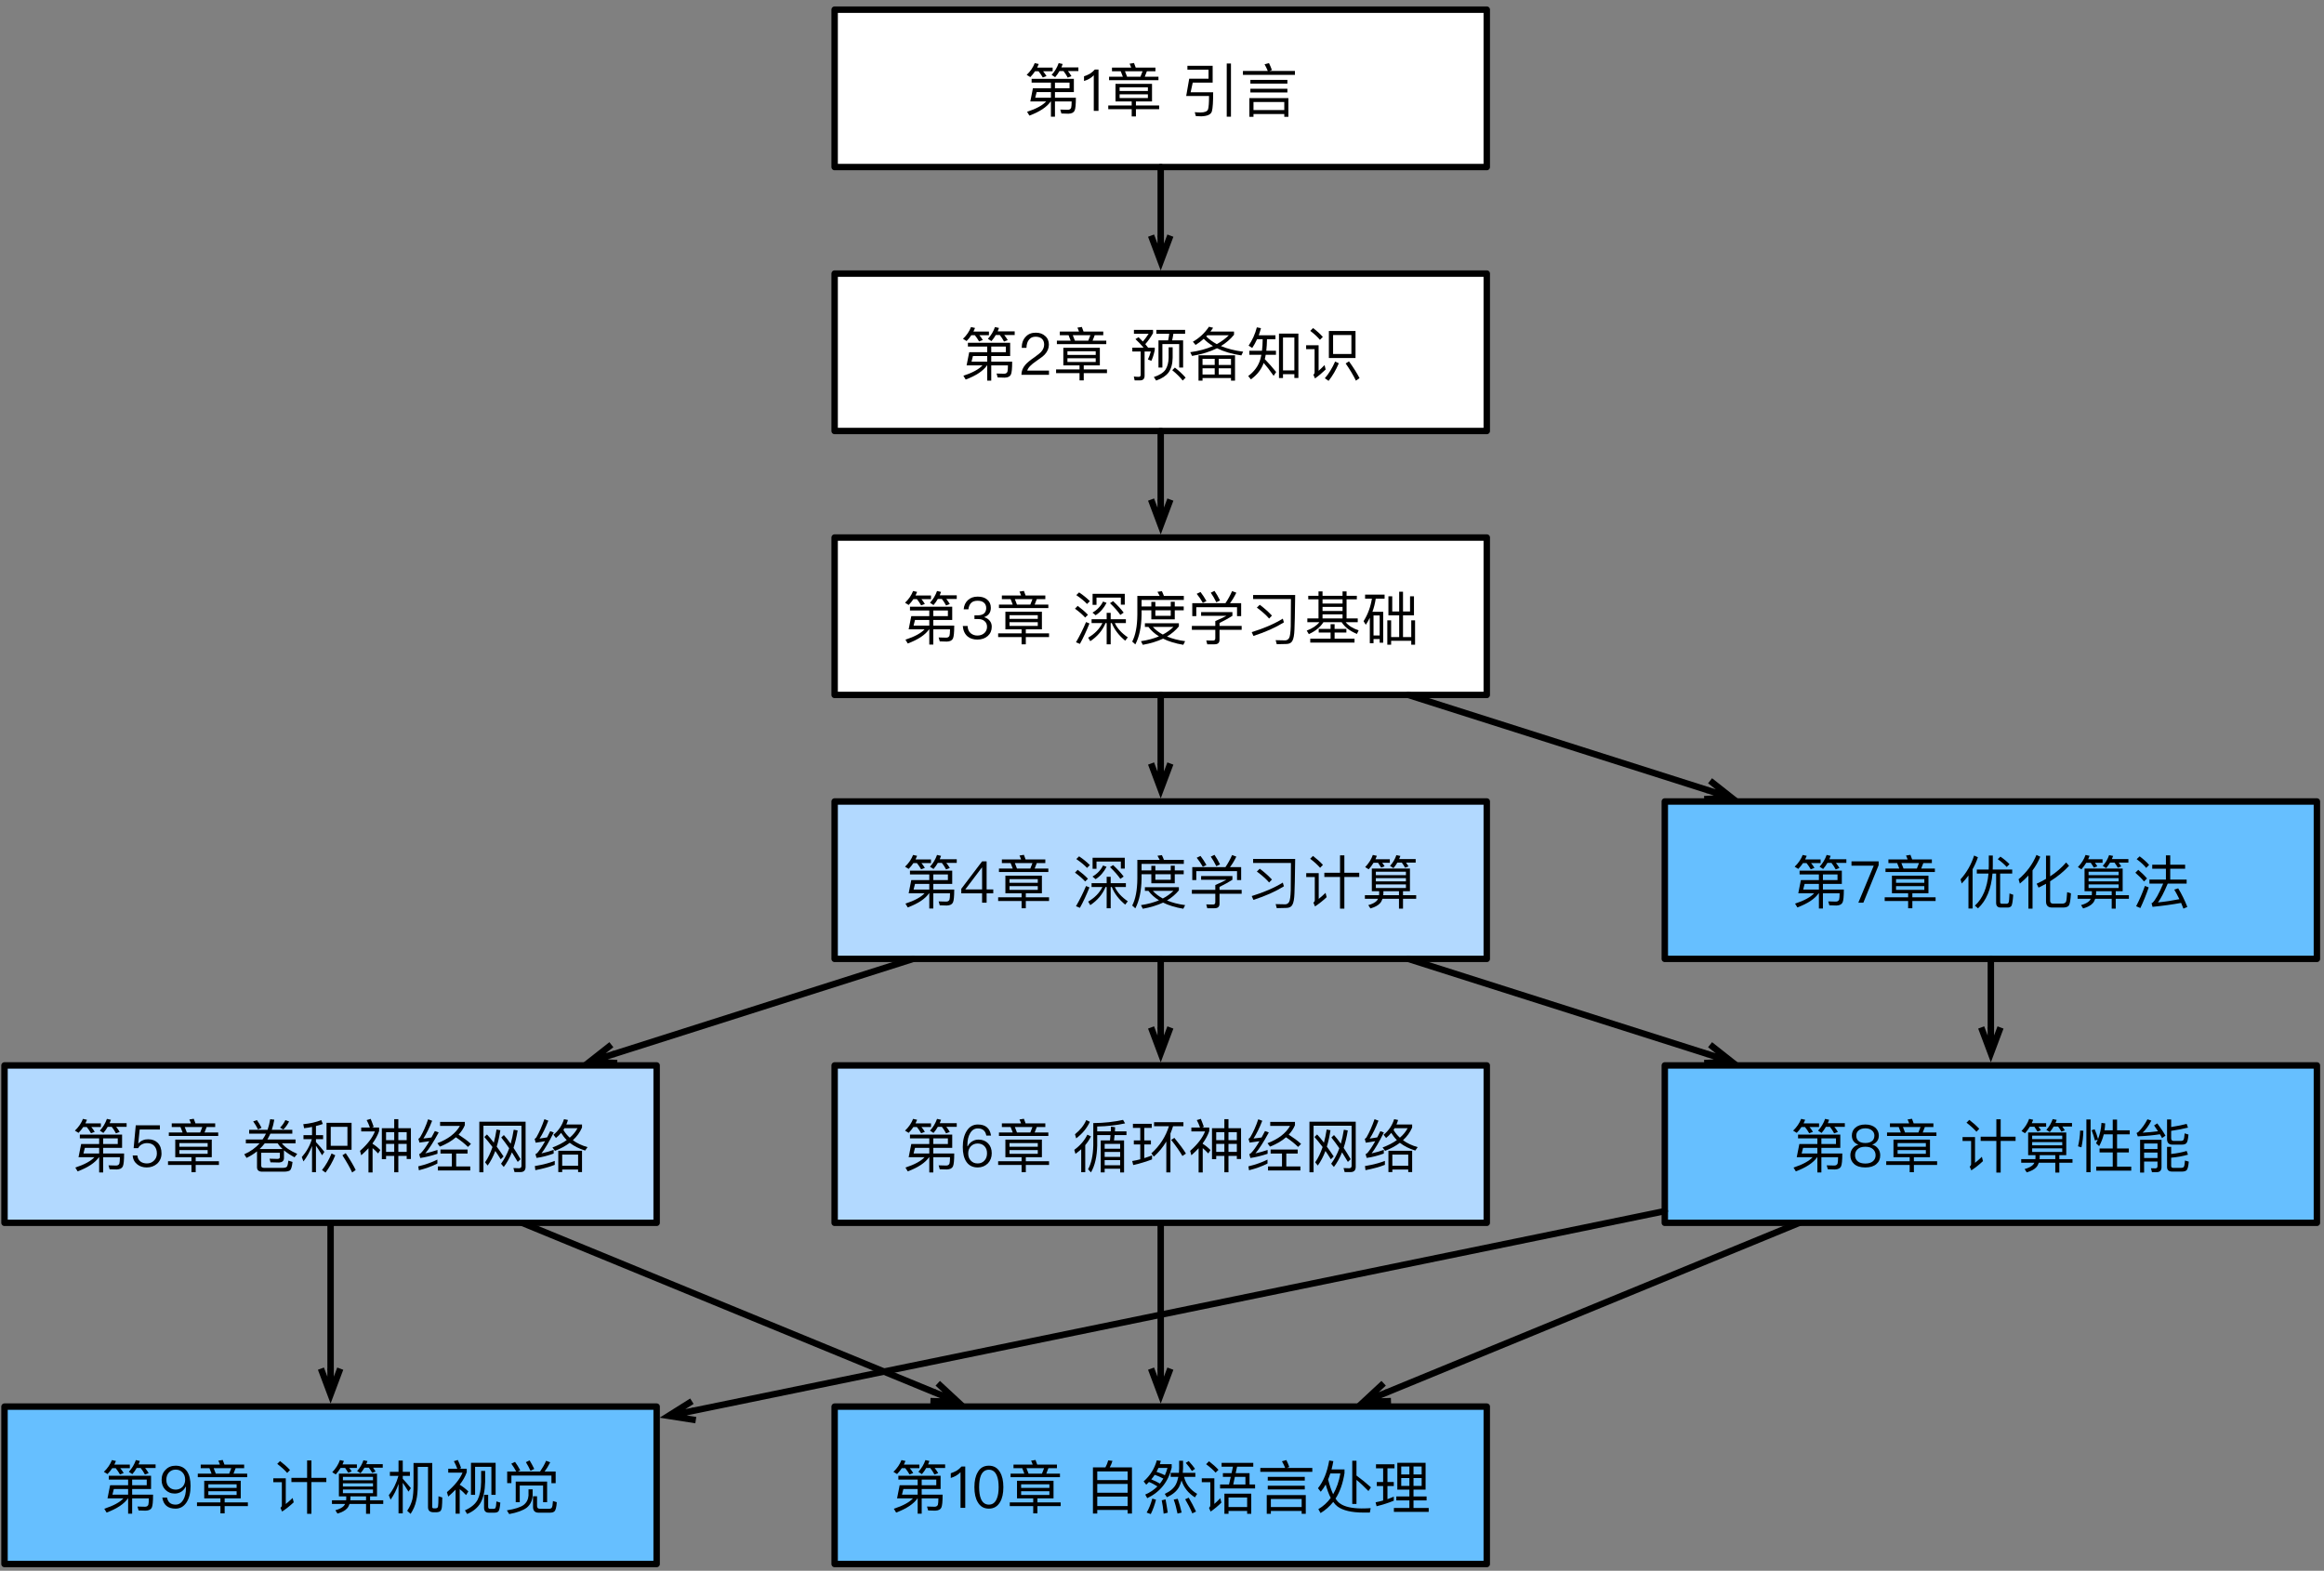 <?xml version="1.0" encoding="UTF-8"?>
<svg xmlns="http://www.w3.org/2000/svg" xmlns:xlink="http://www.w3.org/1999/xlink" width="361pt" height="244pt" viewBox="0 0 361 244" version="1.1">
<rect x="0" y="0" width="361" height="244" fill="#808080" stroke="none"/>
<defs>
<g>
<symbol overflow="visible" id="glyph0-0">
<path style="stroke:none;" d=""/>
</symbol>
<symbol overflow="visible" id="glyph0-1">
<path style="stroke:none;" d="M 4.25 -4.391 L 4.25 -3.516 L 1.453 -3.516 L 1.047 -1.469 L 3.516 -1.469 C 2.969 -0.875 1.984 -0.328 0.547 0.141 L 0.906 0.734 C 2.531 0.125 3.625 -0.609 4.219 -1.469 L 4.25 -1.469 L 4.25 0.906 L 4.875 0.906 L 4.875 -1.469 L 7.469 -1.469 C 7.469 -0.984 7.438 -0.656 7.391 -0.484 C 7.312 -0.281 7.141 -0.172 6.875 -0.172 C 6.516 -0.172 6.125 -0.188 5.703 -0.203 L 5.875 0.406 C 6.234 0.422 6.594 0.438 6.969 0.438 C 7.469 0.422 7.781 0.266 7.922 -0.031 C 8.062 -0.312 8.125 -0.984 8.125 -2.047 L 4.875 -2.047 L 4.875 -2.922 L 7.812 -2.922 L 7.812 -4.984 L 1.25 -4.984 L 1.25 -4.391 Z M 4.25 -2.922 L 4.25 -2.047 L 1.812 -2.047 L 2.031 -2.922 Z M 4.875 -3.516 L 4.875 -4.391 L 7.141 -4.391 L 7.141 -3.516 Z M 1.781 -6.156 L 2.328 -6.156 C 2.578 -5.844 2.797 -5.516 2.984 -5.188 L 3.562 -5.406 C 3.422 -5.641 3.25 -5.891 3.031 -6.156 L 4.516 -6.156 L 4.516 -6.719 L 2.109 -6.719 C 2.203 -6.906 2.281 -7.078 2.359 -7.281 L 1.734 -7.422 C 1.469 -6.75 1.062 -6.141 0.484 -5.594 L 1.047 -5.25 C 1.328 -5.531 1.562 -5.828 1.781 -6.156 Z M 5.578 -6.188 L 6.203 -6.188 C 6.453 -5.859 6.672 -5.531 6.859 -5.172 L 7.438 -5.391 C 7.297 -5.641 7.125 -5.891 6.891 -6.188 L 8.516 -6.188 L 8.516 -6.75 L 5.875 -6.75 C 5.938 -6.922 6.016 -7.094 6.078 -7.281 L 5.453 -7.422 C 5.219 -6.75 4.859 -6.141 4.359 -5.594 L 4.906 -5.234 C 5.172 -5.531 5.375 -5.844 5.578 -6.188 Z M 5.578 -6.188 "/>
</symbol>
<symbol overflow="visible" id="glyph0-2">
<path style="stroke:none;" d="M 2.797 -6.547 C 2.062 -6.547 1.484 -6.219 1.062 -5.547 C 0.656 -4.906 0.453 -4.062 0.453 -3.047 C 0.453 -2.062 0.641 -1.297 1.016 -0.75 C 1.406 -0.172 2 0.125 2.781 0.125 C 3.406 0.125 3.922 -0.094 4.344 -0.5 C 4.75 -0.922 4.953 -1.453 4.953 -2.078 C 4.953 -2.703 4.766 -3.219 4.391 -3.609 C 4.016 -4 3.516 -4.203 2.906 -4.203 C 2.531 -4.203 2.203 -4.109 1.906 -3.922 C 1.609 -3.75 1.375 -3.484 1.219 -3.156 L 1.172 -3.156 C 1.172 -3.266 1.172 -3.344 1.172 -3.391 C 1.172 -4.109 1.312 -4.719 1.594 -5.188 C 1.875 -5.688 2.281 -5.938 2.781 -5.938 C 3.531 -5.938 3.969 -5.578 4.109 -4.828 L 4.844 -4.828 C 4.656 -5.984 3.984 -6.547 2.797 -6.547 Z M 2.766 -3.594 C 3.203 -3.594 3.562 -3.453 3.828 -3.172 C 4.094 -2.891 4.219 -2.531 4.219 -2.078 C 4.219 -1.625 4.094 -1.234 3.812 -0.938 C 3.547 -0.641 3.188 -0.5 2.766 -0.5 C 2.312 -0.5 1.969 -0.641 1.688 -0.953 C 1.422 -1.234 1.297 -1.609 1.297 -2.062 C 1.297 -2.516 1.438 -2.875 1.703 -3.156 C 1.984 -3.453 2.344 -3.594 2.766 -3.594 Z M 2.766 -3.594 "/>
</symbol>
<symbol overflow="visible" id="glyph0-3">
<path style="stroke:none;" d="M 4.188 -1.469 L 4.188 -0.844 L 0.547 -0.844 L 0.547 -0.266 L 4.188 -0.266 L 4.188 0.859 L 4.844 0.859 L 4.844 -0.266 L 8.453 -0.266 L 8.453 -0.844 L 4.844 -0.844 L 4.844 -1.469 L 7.344 -1.469 L 7.344 -4.203 L 1.672 -4.203 L 1.672 -1.469 Z M 2.312 -2.578 L 6.703 -2.578 L 6.703 -2 L 2.312 -2 Z M 6.703 -3.094 L 2.312 -3.094 L 2.312 -3.656 L 6.703 -3.656 Z M 2.484 -6.156 L 2.812 -5.312 L 0.672 -5.312 L 0.672 -4.766 L 8.344 -4.766 L 8.344 -5.312 L 6.219 -5.312 L 6.547 -6.156 L 7.875 -6.156 L 7.875 -6.719 L 4.812 -6.719 C 4.719 -6.984 4.641 -7.219 4.547 -7.438 L 3.859 -7.328 C 3.953 -7.141 4.031 -6.938 4.109 -6.719 L 1.125 -6.719 L 1.125 -6.156 Z M 3.469 -5.312 L 3.141 -6.156 L 5.875 -6.156 L 5.547 -5.312 Z M 3.469 -5.312 "/>
</symbol>
<symbol overflow="visible" id="glyph0-4">
<path style="stroke:none;" d=""/>
</symbol>
<symbol overflow="visible" id="glyph0-5">
<path style="stroke:none;" d="M 7.953 -7.266 C 6.578 -6.953 5.031 -6.781 3.328 -6.766 L 3.328 -3.281 C 3.281 -1.703 3.016 -0.484 2.516 0.406 L 2.969 0.891 C 3.578 -0.156 3.891 -1.531 3.938 -3.281 L 3.938 -4.906 L 6 -4.906 L 5.922 -4.078 L 4.484 -4.078 L 4.484 0.891 L 5.094 0.891 L 5.094 0.328 L 7.5 0.328 L 7.5 0.906 L 8.109 0.906 L 8.109 -4.078 L 6.547 -4.078 C 6.578 -4.344 6.609 -4.609 6.641 -4.906 L 8.484 -4.906 L 8.484 -5.484 L 6.688 -5.484 L 6.719 -6.125 L 6.078 -6.219 L 6.047 -5.484 L 3.938 -5.484 L 3.938 -6.234 C 5.531 -6.266 6.969 -6.438 8.266 -6.719 Z M 5.094 -0.219 L 5.094 -1.016 L 7.5 -1.016 L 7.5 -0.219 Z M 5.094 -1.516 L 5.094 -2.281 L 7.5 -2.281 L 7.5 -1.516 Z M 5.094 -2.781 L 5.094 -3.531 L 7.5 -3.531 L 7.5 -2.781 Z M 2.234 -7.234 C 1.875 -6.406 1.281 -5.672 0.484 -5.031 L 0.672 -4.391 C 1.656 -5.141 2.359 -6 2.797 -6.969 Z M 2.406 -4.969 C 1.984 -4.094 1.312 -3.297 0.375 -2.609 L 0.562 -1.984 C 0.875 -2.219 1.172 -2.453 1.453 -2.703 L 1.453 0.859 L 2.078 0.859 L 2.078 -3.344 C 2.438 -3.766 2.734 -4.219 2.969 -4.703 Z M 2.406 -4.969 "/>
</symbol>
<symbol overflow="visible" id="glyph0-6">
<path style="stroke:none;" d="M 6.922 -4.469 L 6.422 -4.156 C 7.156 -3.234 7.734 -2.406 8.172 -1.656 L 8.719 -2.031 C 8.297 -2.734 7.688 -3.531 6.922 -4.469 Z M 0.625 -4.078 L 0.625 -3.453 L 1.625 -3.453 L 1.625 -1.141 C 1.203 -1.031 0.797 -0.938 0.375 -0.875 L 0.531 -0.25 C 1.578 -0.484 2.547 -0.781 3.453 -1.125 L 3.453 -1.75 C 3.062 -1.594 2.656 -1.453 2.25 -1.328 L 2.25 -3.453 L 3.281 -3.453 L 3.281 -4.078 L 2.25 -4.078 L 2.25 -6.016 L 3.406 -6.016 L 3.406 -6.656 L 0.484 -6.656 L 0.484 -6.016 L 1.625 -6.016 L 1.625 -4.078 Z M 3.766 -6.906 L 3.766 -6.281 L 6.078 -6.281 C 5.562 -4.641 4.656 -3.234 3.344 -2.062 L 3.734 -1.562 C 4.516 -2.25 5.156 -3.031 5.672 -3.906 L 5.672 0.891 L 6.312 0.891 L 6.312 -5.141 C 6.469 -5.516 6.594 -5.891 6.719 -6.281 L 8.328 -6.281 L 8.328 -6.906 Z M 3.766 -6.906 "/>
</symbol>
<symbol overflow="visible" id="glyph0-7">
<path style="stroke:none;" d="M 4.422 -3.531 L 5.688 -3.531 L 5.688 -2.297 L 4.422 -2.297 Z M 6.328 -3.531 L 7.625 -3.531 L 7.625 -2.297 L 6.328 -2.297 Z M 7.625 -1.672 L 7.625 -1.188 L 8.281 -1.188 L 8.281 -5.969 L 6.328 -5.969 L 6.328 -7.375 L 5.688 -7.375 L 5.688 -5.969 L 3.766 -5.969 L 3.766 -1.172 L 4.422 -1.172 L 4.422 -1.672 L 5.688 -1.672 L 5.688 0.875 L 6.328 0.875 L 6.328 -1.672 Z M 7.625 -4.109 L 6.328 -4.109 L 6.328 -5.359 L 7.625 -5.359 Z M 5.688 -4.109 L 4.422 -4.109 L 4.422 -5.359 L 5.688 -5.359 Z M 1.688 -2.859 L 1.688 0.906 L 2.328 0.906 L 2.328 -2.875 C 2.609 -2.641 2.891 -2.375 3.188 -2.047 L 3.531 -2.578 C 3.172 -2.953 2.766 -3.281 2.328 -3.547 L 2.328 -3.625 C 2.781 -4.25 3.125 -4.891 3.344 -5.531 L 3.344 -6.078 L 2.234 -6.078 L 2.5 -6.188 C 2.375 -6.562 2.219 -6.969 2.031 -7.422 L 1.406 -7.234 C 1.609 -6.859 1.766 -6.484 1.906 -6.078 L 0.562 -6.078 L 0.562 -5.469 L 2.688 -5.469 C 2.297 -4.484 1.531 -3.469 0.375 -2.453 L 0.562 -1.766 C 0.984 -2.125 1.344 -2.5 1.688 -2.859 Z M 1.688 -2.859 "/>
</symbol>
<symbol overflow="visible" id="glyph0-8">
<path style="stroke:none;" d="M 5.641 -2.031 L 5.641 -0.031 L 3.469 -0.031 L 3.469 0.594 L 8.5 0.594 L 8.5 -0.031 L 6.312 -0.031 L 6.312 -2.031 L 8.078 -2.031 L 8.078 -2.656 L 3.875 -2.656 L 3.875 -2.031 Z M 6.266 -4.562 C 7.047 -4.047 7.672 -3.531 8.141 -3.062 L 8.609 -3.531 C 8.094 -4.016 7.438 -4.484 6.688 -4.969 C 7.094 -5.406 7.422 -5.891 7.656 -6.438 L 7.656 -6.953 L 3.812 -6.953 L 3.812 -6.328 L 6.891 -6.328 C 6.234 -5.172 5.062 -4.281 3.391 -3.641 L 3.781 -3.109 C 4.781 -3.5 5.609 -3.984 6.266 -4.562 Z M 3.391 -1.094 C 2.531 -0.672 1.547 -0.312 0.422 -0.047 L 0.516 0.562 C 1.578 0.297 2.531 -0.047 3.391 -0.484 Z M 1.953 -7.359 C 1.609 -6.312 1.188 -5.375 0.719 -4.578 C 0.625 -4.453 0.547 -4.375 0.438 -4.328 L 0.609 -3.734 C 1.109 -3.812 1.625 -3.875 2.141 -3.953 C 1.641 -3.094 1.203 -2.484 0.844 -2.125 C 0.766 -2.047 0.672 -1.984 0.562 -1.938 L 0.734 -1.344 C 1.578 -1.469 2.469 -1.688 3.406 -2 L 3.406 -2.594 C 2.766 -2.375 2.156 -2.203 1.516 -2.062 C 2.062 -2.703 2.766 -3.781 3.594 -5.312 L 3 -5.531 C 2.812 -5.188 2.641 -4.844 2.469 -4.531 C 2.047 -4.469 1.625 -4.406 1.219 -4.375 C 1.672 -5.062 2.125 -5.969 2.578 -7.125 Z M 1.953 -7.359 "/>
</symbol>
<symbol overflow="visible" id="glyph0-9">
<path style="stroke:none;" d="M 4.234 -1.141 L 4.672 -1.578 C 4.312 -2.141 3.953 -2.641 3.609 -3.109 C 3.844 -3.875 4.031 -4.719 4.172 -5.656 L 3.578 -5.766 C 3.469 -5.047 3.328 -4.359 3.156 -3.719 C 2.781 -4.234 2.422 -4.656 2.094 -5 L 1.688 -4.609 C 2.094 -4.141 2.516 -3.625 2.953 -3.047 C 2.641 -2.141 2.266 -1.344 1.797 -0.672 L 2.203 -0.172 C 2.656 -0.797 3.062 -1.562 3.391 -2.438 C 3.656 -2.031 3.953 -1.609 4.234 -1.141 Z M 6.875 -0.734 L 7.312 -1.156 C 6.938 -1.812 6.562 -2.391 6.219 -2.922 C 6.484 -3.719 6.703 -4.625 6.859 -5.625 L 6.25 -5.734 C 6.125 -4.953 5.969 -4.234 5.781 -3.562 C 5.406 -4.094 5.047 -4.547 4.719 -4.906 L 4.312 -4.531 C 4.719 -4.016 5.125 -3.469 5.547 -2.859 C 5.219 -1.938 4.781 -1.141 4.281 -0.453 L 4.703 0.047 C 5.188 -0.578 5.609 -1.344 5.969 -2.219 C 6.266 -1.75 6.562 -1.266 6.875 -0.734 Z M 7.297 0.844 C 7.828 0.844 8.094 0.562 8.094 0.016 L 8.094 -6.984 L 0.906 -6.984 L 0.906 0.875 L 1.547 0.875 L 1.547 -6.359 L 7.453 -6.359 L 7.453 -0.125 C 7.453 0.109 7.328 0.25 7.078 0.25 L 6.203 0.219 L 6.375 0.844 Z M 7.297 0.844 "/>
</symbol>
<symbol overflow="visible" id="glyph0-10">
<path style="stroke:none;" d="M 3.625 -0.891 C 2.75 -0.562 1.703 -0.281 0.531 -0.094 L 0.609 0.547 C 1.75 0.328 2.75 0.062 3.625 -0.281 Z M 2.016 -7.375 C 1.656 -6.312 1.234 -5.375 0.766 -4.547 C 0.688 -4.438 0.594 -4.359 0.5 -4.312 L 0.656 -3.719 C 1.156 -3.781 1.641 -3.875 2.125 -3.953 C 1.641 -3.094 1.234 -2.5 0.922 -2.141 C 0.844 -2.062 0.75 -2 0.625 -1.938 L 0.797 -1.359 C 1.641 -1.469 2.531 -1.703 3.453 -2.031 L 3.453 -2.609 C 2.812 -2.375 2.188 -2.203 1.562 -2.062 C 2.062 -2.703 2.703 -3.781 3.469 -5.312 L 2.922 -5.516 C 2.75 -5.188 2.594 -4.859 2.438 -4.547 C 2.047 -4.484 1.656 -4.422 1.266 -4.359 C 1.719 -5.047 2.172 -5.969 2.625 -7.141 Z M 7.859 -2.469 L 4.172 -2.469 L 4.172 0.844 L 4.781 0.844 L 4.781 0.453 L 7.25 0.453 L 7.25 0.844 L 7.859 0.844 Z M 4.781 -0.141 L 4.781 -1.875 L 7.25 -1.875 L 7.25 -0.141 Z M 5.062 -7.375 C 4.766 -6.422 4.234 -5.609 3.422 -4.953 L 3.812 -4.453 C 4.109 -4.688 4.375 -4.953 4.609 -5.25 C 4.859 -4.844 5.141 -4.469 5.484 -4.125 C 4.875 -3.688 4.125 -3.297 3.266 -2.984 L 3.656 -2.453 C 4.531 -2.797 5.312 -3.219 5.953 -3.703 C 6.609 -3.188 7.391 -2.797 8.344 -2.5 L 8.719 -3.031 C 7.828 -3.281 7.062 -3.641 6.438 -4.109 C 7.062 -4.672 7.531 -5.328 7.859 -6.078 L 7.859 -6.547 L 5.422 -6.547 C 5.516 -6.766 5.609 -7 5.672 -7.25 Z M 4.969 -5.703 C 5.016 -5.781 5.078 -5.875 5.125 -5.969 L 7.156 -5.969 C 6.859 -5.422 6.469 -4.938 5.953 -4.5 C 5.562 -4.844 5.234 -5.25 4.969 -5.703 Z M 4.969 -5.703 "/>
</symbol>
<symbol overflow="visible" id="glyph0-11">
<path style="stroke:none;" d="M 0.938 -6.422 L 0.609 -2.875 L 1.312 -2.875 C 1.438 -3.125 1.625 -3.328 1.875 -3.453 C 2.125 -3.594 2.391 -3.656 2.703 -3.656 C 3.172 -3.656 3.531 -3.516 3.797 -3.234 C 4.062 -2.953 4.219 -2.562 4.219 -2.047 C 4.219 -1.594 4.062 -1.219 3.766 -0.938 C 3.469 -0.641 3.109 -0.5 2.656 -0.5 C 2.266 -0.5 1.922 -0.609 1.672 -0.797 C 1.391 -1.016 1.219 -1.328 1.188 -1.734 L 0.453 -1.734 C 0.5 -1.141 0.75 -0.672 1.203 -0.328 C 1.594 -0.031 2.078 0.125 2.641 0.125 C 3.281 0.125 3.812 -0.078 4.25 -0.453 C 4.703 -0.875 4.938 -1.406 4.938 -2.047 C 4.938 -2.75 4.75 -3.281 4.359 -3.688 C 3.984 -4.062 3.484 -4.25 2.875 -4.25 C 2.578 -4.25 2.312 -4.219 2.062 -4.109 C 1.781 -4 1.547 -3.828 1.375 -3.625 L 1.328 -3.625 L 1.547 -5.766 L 4.688 -5.766 L 4.688 -6.422 Z M 0.938 -6.422 "/>
</symbol>
<symbol overflow="visible" id="glyph0-12">
<path style="stroke:none;" d="M 2.359 -7.234 L 1.781 -7.031 C 2.047 -6.672 2.297 -6.25 2.531 -5.781 L 3.078 -6.031 C 2.875 -6.453 2.641 -6.844 2.359 -7.234 Z M 6.781 -7.234 C 6.562 -6.781 6.297 -6.391 5.953 -6.062 L 6.469 -5.766 C 6.828 -6.125 7.125 -6.547 7.359 -7.016 Z M 1.156 -5.719 L 1.156 -5.125 L 3.766 -5.125 C 3.625 -4.812 3.438 -4.5 3.234 -4.219 L 0.641 -4.219 L 0.641 -3.625 L 2.781 -3.625 C 2.156 -2.922 1.359 -2.344 0.391 -1.922 L 0.75 -1.359 C 1.344 -1.641 1.891 -1.984 2.375 -2.375 L 2.375 0.078 C 2.375 0.547 2.641 0.781 3.188 0.781 L 6.516 0.781 C 7 0.781 7.312 0.703 7.5 0.578 C 7.688 0.406 7.812 -0.031 7.891 -0.734 L 7.25 -0.938 C 7.203 -0.484 7.125 -0.188 7.031 -0.016 C 6.953 0.109 6.719 0.188 6.344 0.188 L 3.453 0.188 C 3.172 0.188 3.031 0.078 3.031 -0.125 L 3.031 -2.156 L 5.922 -2.156 L 5.922 -1.484 C 5.922 -1.297 5.797 -1.203 5.562 -1.203 C 5.188 -1.203 4.781 -1.219 4.328 -1.234 L 4.469 -0.672 C 4.906 -0.656 5.344 -0.641 5.812 -0.641 C 6.297 -0.672 6.547 -0.891 6.562 -1.312 L 6.562 -2.531 C 7.016 -2.156 7.562 -1.797 8.203 -1.453 L 8.625 -1.984 C 7.531 -2.469 6.719 -3 6.234 -3.625 L 8.359 -3.625 L 8.359 -4.219 L 3.984 -4.219 C 4.156 -4.5 4.297 -4.812 4.453 -5.125 L 7.859 -5.125 L 7.859 -5.719 L 4.672 -5.719 C 4.828 -6.203 4.969 -6.734 5.062 -7.297 L 4.422 -7.375 C 4.328 -6.781 4.188 -6.234 4.016 -5.719 Z M 3.578 -3.625 L 5.578 -3.625 C 5.781 -3.312 6.031 -3.016 6.344 -2.734 L 2.781 -2.734 C 3.062 -3 3.328 -3.297 3.578 -3.625 Z M 3.578 -3.625 "/>
</symbol>
<symbol overflow="visible" id="glyph0-13">
<path style="stroke:none;" d="M 0.688 -5.969 C 1.125 -6.016 1.531 -6.094 1.922 -6.172 L 1.922 -4.891 L 0.594 -4.891 L 0.594 -4.266 L 1.891 -4.266 C 1.578 -3.219 1.047 -2.297 0.328 -1.484 L 0.594 -0.812 C 1.141 -1.516 1.578 -2.328 1.922 -3.203 L 1.922 0.859 L 2.531 0.859 L 2.531 -3.25 C 2.797 -2.891 3.109 -2.391 3.484 -1.766 L 3.844 -2.297 C 3.391 -2.859 2.969 -3.359 2.531 -3.812 L 2.531 -4.266 L 3.641 -4.266 L 3.641 -4.891 L 2.531 -4.891 L 2.531 -6.312 C 2.906 -6.406 3.266 -6.5 3.594 -6.625 L 3.359 -7.234 C 2.562 -6.906 1.625 -6.703 0.562 -6.594 Z M 4.172 -6.812 L 4.172 -2.625 L 8.062 -2.625 L 8.062 -6.812 Z M 7.422 -3.234 L 4.828 -3.234 L 4.828 -6.188 L 7.422 -6.188 Z M 4.953 -2.047 C 4.547 -1.047 4.047 -0.188 3.469 0.531 L 4.016 0.922 C 4.594 0.156 5.109 -0.734 5.531 -1.766 Z M 7.156 -2.094 L 6.641 -1.766 C 7.266 -0.797 7.781 0.094 8.156 0.906 L 8.703 0.516 C 8.344 -0.219 7.828 -1.094 7.156 -2.094 Z M 7.156 -2.094 "/>
</symbol>
<symbol overflow="visible" id="glyph0-14">
<path style="stroke:none;" d="M 2.766 -6.547 C 2.156 -6.547 1.656 -6.375 1.281 -6.031 C 0.875 -5.672 0.641 -5.188 0.594 -4.578 L 1.328 -4.578 C 1.375 -5 1.516 -5.344 1.766 -5.578 C 2 -5.812 2.344 -5.906 2.766 -5.906 C 3.188 -5.906 3.516 -5.812 3.75 -5.594 C 3.969 -5.406 4.094 -5.125 4.094 -4.766 C 4.094 -4.406 3.969 -4.125 3.75 -3.922 C 3.516 -3.734 3.188 -3.641 2.766 -3.641 L 2.266 -3.641 L 2.266 -3.062 L 2.797 -3.062 C 3.234 -3.062 3.578 -2.969 3.828 -2.75 C 4.094 -2.531 4.219 -2.234 4.219 -1.844 C 4.219 -1.469 4.078 -1.156 3.828 -0.906 C 3.547 -0.641 3.172 -0.5 2.719 -0.5 C 2.312 -0.5 1.984 -0.625 1.703 -0.844 C 1.391 -1.094 1.219 -1.484 1.203 -1.984 L 0.453 -1.984 C 0.516 -1.266 0.766 -0.719 1.219 -0.344 C 1.609 -0.031 2.109 0.125 2.719 0.125 C 3.391 0.125 3.922 -0.062 4.344 -0.438 C 4.75 -0.812 4.953 -1.281 4.953 -1.875 C 4.953 -2.25 4.844 -2.562 4.625 -2.812 C 4.422 -3.062 4.141 -3.25 3.766 -3.359 C 4.469 -3.594 4.812 -4.094 4.812 -4.812 C 4.812 -5.344 4.625 -5.766 4.25 -6.078 C 3.875 -6.406 3.375 -6.547 2.766 -6.547 Z M 2.766 -6.547 "/>
</symbol>
<symbol overflow="visible" id="glyph0-15">
<path style="stroke:none;" d="M 4.844 -5.781 C 4.484 -5.062 3.938 -4.484 3.203 -4.062 L 3.688 -3.656 C 4.391 -4.094 4.953 -4.734 5.391 -5.578 Z M 6.406 -5.844 L 5.922 -5.531 C 6.609 -4.875 7.141 -4.266 7.531 -3.703 L 8.047 -4.062 C 7.672 -4.578 7.125 -5.172 6.406 -5.844 Z M 1.125 -7.203 L 0.688 -6.781 C 1.391 -6.297 1.953 -5.844 2.359 -5.406 L 2.797 -5.844 C 2.344 -6.297 1.781 -6.766 1.125 -7.203 Z M 0.906 -5.109 L 0.484 -4.672 C 1.156 -4.188 1.688 -3.719 2.062 -3.297 L 2.5 -3.719 C 2.062 -4.188 1.531 -4.641 0.906 -5.109 Z M 2.203 -2.594 C 1.75 -1.516 1.234 -0.484 0.641 0.547 L 1.25 0.797 C 1.797 -0.188 2.281 -1.25 2.734 -2.375 Z M 4.75 -2.438 C 4.281 -1.516 3.547 -0.766 2.531 -0.172 L 2.859 0.375 C 3.969 -0.359 4.766 -1.297 5.234 -2.438 L 5.406 -2.438 L 5.406 0.859 L 6.031 0.859 L 6.031 -2.438 L 6.203 -2.438 C 6.594 -1.438 7.297 -0.516 8.281 0.297 L 8.688 -0.219 C 7.734 -0.875 7.062 -1.609 6.672 -2.438 L 8.391 -2.438 L 8.391 -3.031 L 6.031 -3.031 L 6.031 -4.031 L 5.406 -4.031 L 5.406 -3.031 L 3.062 -3.031 L 3.062 -2.438 Z M 8.219 -6.984 L 3.219 -6.984 L 3.219 -5.266 L 3.828 -5.266 L 3.828 -6.391 L 7.609 -6.391 L 7.609 -5.297 L 8.219 -5.297 Z M 8.219 -6.984 "/>
</symbol>
<symbol overflow="visible" id="glyph0-16">
<path style="stroke:none;" d="M 2.344 -2.406 L 2.344 -1.844 L 2.891 -1.844 C 3.312 -1.281 3.859 -0.781 4.531 -0.375 C 3.719 -0.031 2.781 0.219 1.734 0.375 L 2.016 0.938 C 3.203 0.734 4.25 0.406 5.172 -0.016 C 6.016 0.406 7.078 0.734 8.312 0.938 L 8.594 0.375 C 7.531 0.234 6.594 -0.016 5.781 -0.344 C 6.5 -0.781 7.125 -1.312 7.625 -1.922 L 7.625 -2.406 Z M 3.578 -1.844 L 6.781 -1.844 C 6.312 -1.391 5.766 -0.984 5.125 -0.656 C 4.516 -0.984 4 -1.375 3.578 -1.844 Z M 1.828 -4.422 L 3.344 -4.422 L 3.344 -3.016 L 6.984 -3.016 L 6.984 -4.422 L 8.375 -4.422 L 8.375 -5.016 L 6.984 -5.016 L 6.984 -5.75 L 6.359 -5.75 L 6.359 -5.016 L 3.969 -5.016 L 3.969 -5.734 L 3.344 -5.734 L 3.344 -5.016 L 1.828 -5.016 L 1.828 -6.031 L 8.391 -6.031 L 8.391 -6.656 L 5.297 -6.656 C 5.203 -6.922 5.094 -7.172 4.984 -7.391 L 4.297 -7.297 C 4.422 -7.094 4.531 -6.891 4.641 -6.656 L 1.172 -6.656 L 1.172 -3.719 C 1.156 -1.938 0.891 -0.562 0.375 0.438 L 0.859 0.875 C 1.469 -0.281 1.797 -1.812 1.828 -3.719 Z M 3.969 -4.422 L 6.359 -4.422 L 6.359 -3.562 L 3.969 -3.562 Z M 3.969 -4.422 "/>
</symbol>
<symbol overflow="visible" id="glyph0-17">
<path style="stroke:none;" d="M 8.297 -5.531 L 6.562 -5.531 C 6.906 -5.969 7.234 -6.516 7.547 -7.156 L 6.891 -7.406 C 6.594 -6.734 6.25 -6.109 5.859 -5.531 L 0.703 -5.531 L 0.703 -3.516 L 1.328 -3.516 L 1.328 -4.906 L 7.656 -4.906 L 7.656 -3.516 L 8.297 -3.516 Z M 2.078 -4.141 L 2.078 -3.562 L 6 -3.562 C 5.609 -3.344 5.047 -3.078 4.281 -2.75 L 4.281 -2 L 0.641 -2 L 0.641 -1.391 L 4.281 -1.391 L 4.281 -0.094 C 4.281 0.156 4.172 0.281 3.953 0.281 C 3.562 0.281 3.203 0.281 2.875 0.266 L 3.031 0.859 L 4.172 0.859 C 4.688 0.859 4.938 0.625 4.938 0.141 L 4.938 -1.391 L 8.375 -1.391 L 8.375 -2 L 4.938 -2 L 4.938 -2.453 C 5.672 -2.812 6.344 -3.188 6.938 -3.562 L 6.938 -4.141 Z M 1.984 -7.266 L 1.391 -6.984 C 1.734 -6.562 2.047 -6.109 2.344 -5.578 L 2.906 -5.859 C 2.625 -6.375 2.297 -6.844 1.984 -7.266 Z M 4.156 -7.438 L 3.578 -7.156 C 3.875 -6.719 4.172 -6.234 4.438 -5.672 L 5.016 -5.953 C 4.75 -6.5 4.453 -7 4.156 -7.438 Z M 4.156 -7.438 "/>
</symbol>
<symbol overflow="visible" id="glyph0-18">
<path style="stroke:none;" d="M 5.766 -3.125 C 4.422 -2.297 2.812 -1.609 0.938 -1.031 L 1.203 -0.438 C 3.094 -1.047 4.656 -1.75 5.938 -2.547 Z M 2.188 -5.281 L 1.734 -4.844 C 2.531 -4.25 3.172 -3.688 3.641 -3.141 L 4.078 -3.594 C 3.562 -4.156 2.938 -4.719 2.188 -5.281 Z M 4.828 0.844 C 5.406 0.828 5.891 0.812 6.266 0.812 C 6.766 0.812 7.078 0.656 7.25 0.328 C 7.438 0.016 7.547 -0.594 7.578 -1.484 C 7.609 -2.062 7.656 -3.828 7.688 -6.797 L 1.156 -6.797 L 1.156 -6.172 L 7.031 -6.172 C 7.016 -3.969 7.016 -2.562 7 -1.922 C 6.969 -0.984 6.891 -0.375 6.75 -0.125 C 6.609 0.109 6.406 0.25 6.141 0.25 C 5.641 0.25 5.141 0.234 4.656 0.219 Z M 4.828 0.844 "/>
</symbol>
<symbol overflow="visible" id="glyph0-19">
<path style="stroke:none;" d="M 0.719 -6.672 L 0.719 -6.125 L 2.312 -6.125 L 2.312 -3.156 L 0.578 -3.156 L 0.578 -2.578 L 2.453 -2.578 C 2.031 -2.047 1.375 -1.609 0.484 -1.266 L 0.812 -0.719 C 1.859 -1.203 2.609 -1.828 3.078 -2.578 L 5.906 -2.578 C 6.375 -1.828 7.156 -1.219 8.281 -0.75 L 8.547 -1.312 C 7.641 -1.609 6.969 -2.031 6.531 -2.578 L 8.406 -2.578 L 8.406 -3.156 L 6.672 -3.156 L 6.672 -6.125 L 8.266 -6.125 L 8.266 -6.672 L 6.672 -6.672 L 6.672 -7.359 L 6.047 -7.359 L 6.047 -6.672 L 2.938 -6.672 L 2.938 -7.359 L 2.312 -7.359 L 2.312 -6.672 Z M 2.938 -3.156 L 2.938 -3.797 L 6.047 -3.797 L 6.047 -3.156 Z M 2.938 -4.312 L 2.938 -4.953 L 6.047 -4.953 L 6.047 -4.312 Z M 2.938 -5.469 L 2.938 -6.125 L 6.047 -6.125 L 6.047 -5.469 Z M 4.188 -2.266 L 4.188 -1.531 L 2.344 -1.531 L 2.344 -0.969 L 4.188 -0.969 L 4.188 -0.016 L 1.031 -0.016 L 1.031 0.594 L 7.906 0.594 L 7.906 -0.016 L 4.812 -0.016 L 4.812 -0.969 L 6.641 -0.969 L 6.641 -1.531 L 4.812 -1.531 L 4.812 -2.266 Z M 4.188 -2.266 "/>
</symbol>
<symbol overflow="visible" id="glyph0-20">
<path style="stroke:none;" d="M 1.609 -6.234 C 1.391 -4.922 0.969 -3.766 0.312 -2.734 L 0.656 -2.172 C 0.891 -2.516 1.094 -2.875 1.281 -3.266 L 1.281 0.688 L 1.859 0.688 L 1.859 0.047 L 2.812 0.047 L 2.812 0.609 L 3.359 0.609 L 3.359 -4.188 L 1.688 -4.188 C 1.922 -4.828 2.094 -5.516 2.203 -6.234 L 3.578 -6.234 L 3.578 -6.859 L 0.547 -6.859 L 0.547 -6.234 Z M 1.859 -0.516 L 1.859 -3.625 L 2.812 -3.625 L 2.812 -0.516 Z M 7.531 -4.234 L 6.438 -4.234 L 6.438 -7.312 L 5.844 -7.312 L 5.844 -4.234 L 4.766 -4.234 L 4.766 -6.594 L 4.172 -6.594 L 4.172 -3.641 L 5.844 -3.641 L 5.844 -0.266 L 4.594 -0.266 L 4.594 -2.859 L 4 -2.859 L 4 0.922 L 4.594 0.922 L 4.594 0.312 L 7.719 0.312 L 7.719 0.922 L 8.312 0.922 L 8.312 -2.859 L 7.719 -2.859 L 7.719 -0.266 L 6.438 -0.266 L 6.438 -3.641 L 8.141 -3.641 L 8.141 -6.594 L 7.531 -6.594 Z M 7.531 -4.234 "/>
</symbol>
<symbol overflow="visible" id="glyph0-21">
<path style="stroke:none;" d="M 3.453 -6.422 L 0.219 -2.156 L 0.219 -1.453 L 3.453 -1.453 L 3.453 0 L 4.156 0 L 4.156 -1.453 L 5.188 -1.453 L 5.188 -2.062 L 4.156 -2.062 L 4.156 -6.422 Z M 3.422 -5.469 L 3.453 -5.469 L 3.453 -2.062 L 0.844 -2.062 Z M 3.422 -5.469 "/>
</symbol>
<symbol overflow="visible" id="glyph0-22">
<path style="stroke:none;" d="M 3.219 -4.656 L 3.219 -4 L 5.656 -4 L 5.656 0.922 L 6.328 0.922 L 6.328 -4 L 8.641 -4 L 8.641 -4.656 L 6.328 -4.656 L 6.328 -7.359 L 5.656 -7.359 L 5.656 -4.656 Z M 1.453 -7.266 L 1.016 -6.828 C 1.656 -6.344 2.172 -5.875 2.562 -5.422 L 3 -5.875 C 2.578 -6.344 2.062 -6.797 1.453 -7.266 Z M 0.406 -4.594 L 0.406 -3.984 L 1.734 -3.984 L 1.734 -0.391 C 1.734 -0.25 1.656 -0.109 1.516 -0.016 L 1.766 0.578 C 2.406 0.156 3.016 -0.328 3.578 -0.859 L 3.406 -1.531 C 3.031 -1.172 2.672 -0.859 2.344 -0.594 L 2.344 -4.594 Z M 0.406 -4.594 "/>
</symbol>
<symbol overflow="visible" id="glyph0-23">
<path style="stroke:none;" d="M 1.594 -5.312 L 1.594 -1.781 L 2.734 -1.781 L 2.734 -1.438 C 2.734 -1.359 2.734 -1.266 2.719 -1.172 L 0.516 -1.172 L 0.516 -0.609 L 2.562 -0.609 C 2.5 -0.5 2.438 -0.391 2.359 -0.297 C 2.109 -0.031 1.672 0.203 1.047 0.375 L 1.375 0.891 C 2.062 0.688 2.578 0.422 2.875 0.078 C 3.047 -0.109 3.156 -0.344 3.25 -0.609 L 5.812 -0.609 L 5.812 0.922 L 6.438 0.922 L 6.438 -0.609 L 8.484 -0.609 L 8.484 -1.172 L 6.438 -1.172 L 6.438 -1.781 L 7.516 -1.781 L 7.516 -5.312 Z M 3.391 -1.781 L 5.812 -1.781 L 5.812 -1.172 L 3.359 -1.172 C 3.375 -1.266 3.391 -1.344 3.391 -1.438 Z M 6.891 -2.281 L 2.219 -2.281 L 2.219 -2.844 L 6.891 -2.844 Z M 2.219 -3.312 L 2.219 -3.812 L 6.891 -3.812 L 6.891 -3.312 Z M 2.219 -4.281 L 2.219 -4.812 L 6.891 -4.812 L 6.891 -4.281 Z M 1.859 -6.203 L 2.562 -6.203 C 2.734 -5.953 2.891 -5.703 3.047 -5.453 L 3.578 -5.656 C 3.484 -5.828 3.359 -6 3.203 -6.203 L 4.391 -6.203 L 4.391 -6.75 L 2.156 -6.75 C 2.219 -6.922 2.297 -7.094 2.375 -7.281 L 1.75 -7.422 C 1.516 -6.734 1.109 -6.109 0.562 -5.531 L 1.109 -5.188 C 1.391 -5.5 1.641 -5.844 1.859 -6.203 Z M 5.562 -6.234 L 6.25 -6.234 C 6.438 -5.969 6.609 -5.719 6.766 -5.438 L 7.297 -5.641 C 7.188 -5.828 7.062 -6.016 6.906 -6.234 L 8.406 -6.234 L 8.406 -6.781 L 5.844 -6.781 L 6.031 -7.266 L 5.406 -7.391 C 5.203 -6.781 4.875 -6.219 4.422 -5.719 L 4.953 -5.375 C 5.188 -5.641 5.375 -5.922 5.562 -6.234 Z M 5.562 -6.234 "/>
</symbol>
<symbol overflow="visible" id="glyph0-24">
<path style="stroke:none;" d="M 2.797 -6.547 C 2.141 -6.547 1.609 -6.344 1.219 -5.906 C 0.812 -5.484 0.609 -4.906 0.609 -4.188 L 1.344 -4.188 C 1.359 -4.75 1.5 -5.188 1.75 -5.469 C 1.984 -5.781 2.328 -5.922 2.766 -5.922 C 3.172 -5.922 3.516 -5.812 3.75 -5.594 C 3.984 -5.375 4.094 -5.078 4.094 -4.688 C 4.094 -4.281 3.922 -3.891 3.594 -3.531 C 3.422 -3.359 3.094 -3.094 2.594 -2.734 C 1.906 -2.266 1.453 -1.875 1.203 -1.594 C 0.766 -1.109 0.562 -0.578 0.562 0 L 4.844 0 L 4.844 -0.656 L 1.469 -0.656 C 1.578 -1.094 2.047 -1.578 2.875 -2.141 C 3.531 -2.578 3.984 -2.938 4.203 -3.172 C 4.609 -3.625 4.828 -4.125 4.828 -4.688 C 4.828 -5.234 4.641 -5.703 4.25 -6.031 C 3.875 -6.375 3.391 -6.547 2.797 -6.547 Z M 2.797 -6.547 "/>
</symbol>
<symbol overflow="visible" id="glyph0-25">
<path style="stroke:none;" d="M 4.125 -6.984 L 4.125 -6.375 L 6.125 -6.375 C 6.078 -6.031 6.031 -5.688 5.953 -5.359 L 4.453 -5.359 L 4.453 -1.125 L 5.062 -1.125 L 5.062 -4.781 L 7.672 -4.781 L 7.672 -1.125 L 8.281 -1.125 L 8.281 -5.359 L 6.578 -5.359 C 6.656 -5.688 6.719 -6.016 6.766 -6.375 L 8.594 -6.375 L 8.594 -6.984 Z M 7 -1.125 L 6.594 -0.719 C 7.281 -0.156 7.828 0.391 8.219 0.891 L 8.672 0.438 C 8.219 -0.078 7.672 -0.609 7 -1.125 Z M 6.031 -4.281 L 6.031 -2.656 C 6.016 -1.875 5.844 -1.266 5.531 -0.781 C 5.188 -0.312 4.594 0.062 3.734 0.344 L 4.094 0.891 C 4.984 0.578 5.609 0.172 6.016 -0.359 C 6.422 -0.922 6.641 -1.688 6.656 -2.656 L 6.656 -4.281 Z M 1.359 -5.844 L 0.875 -5.547 C 1.375 -5.078 1.797 -4.641 2.141 -4.219 L 0.391 -4.219 L 0.391 -3.625 L 1.688 -3.625 L 1.688 -0.016 C 1.688 0.203 1.594 0.312 1.406 0.312 C 1.156 0.312 0.906 0.297 0.625 0.266 L 0.75 0.859 L 1.625 0.859 C 2.062 0.859 2.297 0.609 2.297 0.141 L 2.297 -3.625 L 3.266 -3.625 C 3.125 -3.125 2.984 -2.734 2.812 -2.391 L 3.344 -2.172 C 3.547 -2.578 3.719 -3.125 3.875 -3.828 L 3.875 -4.219 L 2.844 -4.219 C 2.719 -4.391 2.578 -4.562 2.406 -4.766 C 2.828 -5.234 3.234 -5.812 3.609 -6.469 L 3.609 -6.984 L 0.641 -6.984 L 0.641 -6.375 L 2.922 -6.375 C 2.641 -5.938 2.344 -5.531 2.031 -5.172 C 1.828 -5.391 1.609 -5.609 1.359 -5.844 Z M 1.359 -5.844 "/>
</symbol>
<symbol overflow="visible" id="glyph0-26">
<path style="stroke:none;" d="M 7.344 -3.031 L 1.672 -3.031 L 1.672 0.906 L 2.297 0.906 L 2.297 0.5 L 6.719 0.5 L 6.719 0.906 L 7.344 0.906 Z M 2.297 -0.047 L 2.297 -1.016 L 4.188 -1.016 L 4.188 -0.047 Z M 4.812 -0.047 L 4.812 -1.016 L 6.719 -1.016 L 6.719 -0.047 Z M 2.297 -1.531 L 2.297 -2.484 L 4.188 -2.484 L 4.188 -1.531 Z M 4.812 -2.484 L 6.719 -2.484 L 6.719 -1.531 L 4.812 -1.531 Z M 3.297 -7.469 C 2.641 -6.5 1.812 -5.719 0.797 -5.141 L 1.219 -4.641 C 1.672 -4.922 2.094 -5.234 2.484 -5.594 C 2.891 -5.172 3.375 -4.797 3.922 -4.469 C 2.906 -4.016 1.734 -3.703 0.391 -3.516 L 0.672 -2.938 C 2.156 -3.188 3.453 -3.578 4.547 -4.125 C 5.594 -3.609 6.844 -3.234 8.328 -3.016 L 8.609 -3.594 C 7.266 -3.766 6.125 -4.062 5.156 -4.469 C 5.953 -4.953 6.625 -5.531 7.188 -6.219 L 7.188 -6.719 L 3.516 -6.719 C 3.656 -6.906 3.812 -7.094 3.938 -7.312 Z M 2.875 -5.969 L 3.047 -6.141 L 6.375 -6.141 C 5.859 -5.625 5.234 -5.172 4.516 -4.766 C 3.875 -5.109 3.328 -5.516 2.875 -5.969 Z M 2.875 -5.969 "/>
</symbol>
<symbol overflow="visible" id="glyph0-27">
<path style="stroke:none;" d="M 8.188 -6.406 L 5.172 -6.406 L 5.172 0.5 L 5.797 0.5 L 5.797 -0.094 L 7.562 -0.094 L 7.562 0.484 L 8.188 0.484 Z M 5.797 -0.688 L 5.797 -5.797 L 7.562 -5.797 L 7.562 -0.688 Z M 1.766 -5.531 L 2.641 -5.531 C 2.641 -4.875 2.594 -4.281 2.531 -3.734 L 0.562 -3.734 L 0.562 -3.109 L 2.438 -3.109 C 2.391 -2.875 2.344 -2.656 2.281 -2.438 C 1.984 -1.391 1.344 -0.516 0.391 0.188 L 0.812 0.703 C 1.766 0.016 2.438 -0.828 2.797 -1.844 C 3.219 -1.375 3.734 -0.719 4.344 0.156 L 4.734 -0.438 C 4.141 -1.172 3.547 -1.844 2.969 -2.438 C 3.031 -2.641 3.062 -2.875 3.109 -3.109 L 4.703 -3.109 L 4.703 -3.734 L 3.203 -3.734 C 3.266 -4.281 3.297 -4.875 3.312 -5.531 L 4.625 -5.531 L 4.625 -6.141 L 2.031 -6.141 C 2.156 -6.484 2.266 -6.859 2.375 -7.25 L 1.734 -7.375 C 1.469 -6.344 1.047 -5.406 0.453 -4.531 L 1.016 -4.172 C 1.297 -4.594 1.547 -5.047 1.766 -5.531 Z M 1.766 -5.531 "/>
</symbol>
<symbol overflow="visible" id="glyph0-28">
<path style="stroke:none;" d="M 3.922 -6.812 L 3.922 -2.609 L 8.062 -2.609 L 8.062 -6.812 Z M 7.422 -3.234 L 4.578 -3.234 L 4.578 -6.188 L 7.422 -6.188 Z M 1.469 -7.266 L 1.031 -6.828 C 1.672 -6.344 2.172 -5.875 2.531 -5.438 L 2.984 -5.891 C 2.562 -6.359 2.062 -6.812 1.469 -7.266 Z M 0.391 -4.594 L 0.391 -3.984 L 1.703 -3.984 L 1.703 -0.391 C 1.703 -0.25 1.641 -0.125 1.516 -0.016 L 1.766 0.562 C 2.344 0.156 2.891 -0.312 3.422 -0.828 L 3.25 -1.516 C 2.922 -1.172 2.609 -0.875 2.328 -0.625 L 2.328 -4.594 Z M 4.891 -2.062 C 4.453 -1.062 3.922 -0.188 3.297 0.531 L 3.875 0.938 C 4.484 0.172 5.016 -0.734 5.469 -1.797 Z M 7.047 -2.094 L 6.531 -1.766 C 7.203 -0.797 7.734 0.094 8.125 0.906 L 8.688 0.516 C 8.312 -0.219 7.766 -1.094 7.047 -2.094 Z M 7.047 -2.094 "/>
</symbol>
<symbol overflow="visible" id="glyph0-29">
<path style="stroke:none;" d="M 0.312 -6.422 L 0.312 -5.75 L 3.766 -5.75 L 1.375 0 L 2.156 0 L 4.531 -5.828 L 4.531 -6.422 Z M 0.312 -6.422 "/>
</symbol>
<symbol overflow="visible" id="glyph0-30">
<path style="stroke:none;" d="M 1.562 -4.219 L 1.562 0.906 L 2.203 0.906 L 2.203 -5.203 C 2.531 -5.781 2.812 -6.406 3.031 -7.062 L 2.438 -7.328 C 2 -5.938 1.297 -4.703 0.328 -3.625 L 0.516 -2.984 C 0.891 -3.359 1.234 -3.781 1.562 -4.219 Z M 2.859 -5.156 L 2.859 -4.531 L 4.672 -4.531 C 4.469 -2.297 3.766 -0.641 2.562 0.453 L 3.047 0.875 C 4.344 -0.328 5.094 -2.125 5.297 -4.531 L 5.859 -4.531 L 5.859 0.016 C 5.859 0.5 6.094 0.75 6.562 0.75 L 7.688 0.75 C 7.922 0.75 8.109 0.656 8.234 0.5 C 8.359 0.297 8.453 -0.281 8.516 -1.234 L 7.938 -1.438 C 7.906 -0.609 7.859 -0.125 7.781 0.016 C 7.703 0.109 7.625 0.156 7.531 0.156 L 6.734 0.156 C 6.562 0.156 6.484 0.078 6.484 -0.109 L 6.484 -4.531 L 8.359 -4.531 L 8.359 -5.156 L 5.328 -5.156 C 5.344 -5.344 5.344 -5.516 5.344 -5.703 L 5.344 -7.328 L 4.719 -7.328 L 4.719 -5.703 C 4.719 -5.516 4.719 -5.344 4.703 -5.156 Z M 6.531 -7.156 L 6.109 -6.766 C 6.703 -6.344 7.156 -5.938 7.5 -5.547 L 7.938 -5.984 C 7.562 -6.375 7.078 -6.781 6.531 -7.156 Z M 6.531 -7.156 "/>
</symbol>
<symbol overflow="visible" id="glyph0-31">
<path style="stroke:none;" d="M 3.125 -7.422 C 2.547 -6 1.625 -4.734 0.344 -3.641 L 0.547 -2.969 C 1.031 -3.359 1.469 -3.781 1.875 -4.219 L 1.875 0.922 L 2.516 0.922 L 2.516 -5.016 C 3 -5.672 3.406 -6.375 3.719 -7.141 Z M 7.266 0.75 C 7.703 0.75 8 0.641 8.156 0.438 C 8.312 0.219 8.422 -0.406 8.484 -1.453 L 7.891 -1.641 C 7.844 -0.75 7.781 -0.234 7.688 -0.094 C 7.578 0.047 7.391 0.141 7.156 0.141 L 5.703 0.141 C 5.406 0.141 5.25 -0.016 5.25 -0.281 L 5.25 -3.328 C 6.375 -4.031 7.359 -4.828 8.188 -5.734 L 7.734 -6.25 C 7.031 -5.438 6.203 -4.719 5.25 -4.094 L 5.25 -7.312 L 4.609 -7.312 L 4.609 -3.703 C 4.156 -3.422 3.656 -3.188 3.156 -2.953 L 3.453 -2.344 C 3.844 -2.531 4.234 -2.734 4.609 -2.938 L 4.609 -0.203 C 4.609 0.438 4.922 0.75 5.547 0.75 Z M 7.266 0.75 "/>
</symbol>
<symbol overflow="visible" id="glyph0-32">
<path style="stroke:none;" d="M 5.234 -7.359 L 5.234 -5.906 L 3.109 -5.906 L 3.109 -5.281 L 5.234 -5.281 L 5.234 -3.594 L 2.672 -3.594 L 2.672 -2.969 L 4.812 -2.969 C 4.125 -1.344 3.562 -0.359 3.141 0.016 C 3.109 0.031 3.062 0.047 3 0.078 L 3.156 0.641 C 4.75 0.484 6.234 0.281 7.594 0.031 C 7.719 0.312 7.828 0.609 7.953 0.922 L 8.562 0.656 C 8.156 -0.375 7.688 -1.344 7.141 -2.234 L 6.531 -2.031 C 6.797 -1.578 7.062 -1.094 7.328 -0.547 C 6.203 -0.328 5.109 -0.156 4 -0.047 C 4.422 -0.609 4.938 -1.578 5.516 -2.969 L 8.453 -2.969 L 8.453 -3.594 L 5.906 -3.594 L 5.906 -5.281 L 8.219 -5.281 L 8.219 -5.906 L 5.906 -5.906 L 5.906 -7.359 Z M 1.156 -7.203 L 0.688 -6.766 C 1.328 -6.297 1.812 -5.844 2.172 -5.406 L 2.625 -5.875 C 2.234 -6.328 1.734 -6.766 1.156 -7.203 Z M 0.938 -5.109 L 0.484 -4.656 C 1.047 -4.172 1.5 -3.719 1.828 -3.297 L 2.297 -3.766 C 1.922 -4.219 1.469 -4.656 0.938 -5.109 Z M 1.969 -2.609 C 1.594 -1.531 1.141 -0.484 0.609 0.547 L 1.266 0.828 C 1.734 -0.172 2.172 -1.234 2.562 -2.375 Z M 1.969 -2.609 "/>
</symbol>
<symbol overflow="visible" id="glyph0-33">
<path style="stroke:none;" d="M 2.703 -6.547 C 2.031 -6.547 1.5 -6.375 1.125 -6.031 C 0.781 -5.719 0.609 -5.312 0.609 -4.844 C 0.609 -4.516 0.688 -4.219 0.844 -3.984 C 1.016 -3.734 1.266 -3.547 1.609 -3.422 L 1.609 -3.406 C 1.266 -3.328 0.984 -3.141 0.75 -2.859 C 0.5 -2.547 0.375 -2.188 0.375 -1.766 C 0.375 -1.203 0.578 -0.75 0.969 -0.406 C 1.375 -0.047 1.953 0.125 2.703 0.125 C 3.438 0.125 4.016 -0.047 4.422 -0.406 C 4.828 -0.75 5.016 -1.203 5.016 -1.766 C 5.016 -2.188 4.891 -2.547 4.641 -2.859 C 4.406 -3.141 4.125 -3.328 3.781 -3.406 L 3.781 -3.422 C 4.125 -3.547 4.375 -3.734 4.547 -3.984 C 4.719 -4.219 4.797 -4.516 4.797 -4.844 C 4.797 -5.312 4.609 -5.719 4.281 -6.031 C 3.891 -6.375 3.359 -6.547 2.703 -6.547 Z M 2.703 -5.953 C 3.156 -5.953 3.516 -5.828 3.766 -5.594 C 3.984 -5.406 4.109 -5.141 4.109 -4.828 C 4.109 -4.5 4 -4.234 3.812 -4.031 C 3.562 -3.797 3.188 -3.672 2.703 -3.672 C 2.203 -3.672 1.828 -3.797 1.594 -4.031 C 1.391 -4.234 1.297 -4.5 1.297 -4.828 C 1.297 -5.141 1.406 -5.406 1.625 -5.594 C 1.875 -5.828 2.234 -5.953 2.703 -5.953 Z M 2.703 -3.094 C 3.219 -3.094 3.625 -2.969 3.906 -2.703 C 4.156 -2.469 4.297 -2.156 4.297 -1.766 C 4.297 -1.391 4.156 -1.094 3.906 -0.859 C 3.625 -0.609 3.219 -0.484 2.703 -0.484 C 2.172 -0.484 1.766 -0.609 1.5 -0.844 C 1.234 -1.078 1.109 -1.391 1.109 -1.766 C 1.109 -2.156 1.234 -2.469 1.5 -2.703 C 1.781 -2.969 2.172 -3.094 2.703 -3.094 Z M 2.703 -3.094 "/>
</symbol>
<symbol overflow="visible" id="glyph0-34">
<path style="stroke:none;" d="M 0.672 -5.609 C 0.641 -4.75 0.531 -3.938 0.344 -3.156 L 0.875 -3 C 1.047 -3.812 1.156 -4.688 1.172 -5.578 Z M 2.922 -5.812 L 2.453 -5.656 C 2.656 -5.141 2.828 -4.609 2.969 -4.062 L 3.406 -4.188 C 3.328 -4 3.234 -3.812 3.141 -3.625 L 3.625 -3.188 C 3.938 -3.75 4.172 -4.359 4.344 -5.016 L 5.734 -5.016 L 5.734 -2.828 L 3.688 -2.828 L 3.688 -2.203 L 5.734 -2.203 L 5.734 0 L 3.172 0 L 3.172 0.625 L 8.609 0.625 L 8.609 0 L 6.406 0 L 6.406 -2.203 L 8.234 -2.203 L 8.234 -2.828 L 6.406 -2.828 L 6.406 -5.016 L 8.375 -5.016 L 8.375 -5.641 L 6.406 -5.641 L 6.406 -7.312 L 5.734 -7.312 L 5.734 -5.641 L 4.453 -5.641 C 4.516 -5.969 4.547 -6.344 4.562 -6.719 L 3.984 -6.797 C 3.938 -5.906 3.75 -5.062 3.453 -4.281 C 3.297 -4.859 3.125 -5.359 2.922 -5.812 Z M 1.641 -7.328 L 1.641 0.859 L 2.297 0.859 L 2.297 -7.328 Z M 1.641 -7.328 "/>
</symbol>
<symbol overflow="visible" id="glyph0-35">
<path style="stroke:none;" d="M 1.609 -2.188 L 3.688 -2.188 L 3.688 -1.344 L 1.609 -1.344 Z M 3.688 -2.734 L 1.609 -2.734 L 1.609 -3.594 L 3.688 -3.594 Z M 1.609 -0.797 L 3.688 -0.797 L 3.688 -0.078 C 3.688 0.156 3.578 0.266 3.344 0.266 L 2.672 0.25 L 2.828 0.859 L 3.562 0.859 C 4.062 0.859 4.312 0.578 4.312 0.062 L 4.312 -4.172 L 0.984 -4.172 L 0.984 0.922 L 1.609 0.922 Z M 7.469 -3.422 C 7.781 -3.422 8.016 -3.484 8.156 -3.625 C 8.328 -3.781 8.438 -4.234 8.5 -4.984 L 7.906 -5.172 C 7.859 -4.609 7.812 -4.281 7.719 -4.156 C 7.656 -4.062 7.531 -4 7.344 -4 L 6.172 -4 C 5.922 -4 5.812 -4.156 5.812 -4.438 L 5.812 -5.562 C 6.797 -5.703 7.672 -5.875 8.422 -6.062 L 8.219 -6.641 C 7.594 -6.469 6.797 -6.312 5.812 -6.156 L 5.812 -7.328 L 5.172 -7.328 L 5.172 -4.297 C 5.172 -3.719 5.438 -3.422 5.984 -3.422 Z M 5.812 -1.391 C 6.734 -1.469 7.609 -1.625 8.422 -1.859 L 8.219 -2.438 C 7.5 -2.219 6.703 -2.062 5.812 -1.969 L 5.812 -3.078 L 5.172 -3.078 L 5.172 0.047 C 5.172 0.516 5.422 0.766 5.969 0.766 L 7.5 0.766 C 7.828 0.766 8.062 0.688 8.203 0.562 C 8.375 0.391 8.484 -0.047 8.547 -0.781 L 7.953 -0.953 C 7.922 -0.406 7.859 -0.078 7.766 0.047 C 7.688 0.141 7.547 0.188 7.375 0.188 L 6.141 0.188 C 5.906 0.188 5.812 0.078 5.812 -0.094 Z M 3.656 -6.719 L 3.156 -6.406 C 3.375 -6.094 3.578 -5.781 3.766 -5.5 C 2.922 -5.391 2.125 -5.312 1.375 -5.281 C 1.875 -5.734 2.328 -6.359 2.734 -7.156 L 2.125 -7.359 C 1.766 -6.641 1.297 -5.984 0.734 -5.406 C 0.656 -5.344 0.562 -5.281 0.438 -5.234 L 0.625 -4.703 C 1.953 -4.766 3.109 -4.875 4.062 -5.031 C 4.188 -4.828 4.297 -4.641 4.391 -4.438 L 4.922 -4.812 C 4.625 -5.359 4.203 -5.984 3.656 -6.719 Z M 3.656 -6.719 "/>
</symbol>
<symbol overflow="visible" id="glyph0-36">
<path style="stroke:none;" d="M 2.062 -6.422 C 1.859 -6.188 1.609 -5.969 1.297 -5.766 C 0.984 -5.594 0.688 -5.469 0.391 -5.375 L 0.391 -4.641 C 1 -4.828 1.5 -5.109 1.906 -5.531 L 1.906 0 L 2.641 0 L 2.641 -6.422 Z M 2.062 -6.422 "/>
</symbol>
<symbol overflow="visible" id="glyph0-37">
<path style="stroke:none;" d="M 2.703 -6.547 C 1.922 -6.547 1.344 -6.219 0.969 -5.531 C 0.625 -4.953 0.453 -4.188 0.453 -3.219 C 0.453 -2.234 0.625 -1.469 0.969 -0.891 C 1.344 -0.219 1.922 0.125 2.703 0.125 C 3.469 0.125 4.047 -0.219 4.438 -0.891 C 4.781 -1.469 4.953 -2.234 4.953 -3.219 C 4.953 -4.188 4.781 -4.953 4.438 -5.531 C 4.047 -6.219 3.469 -6.547 2.703 -6.547 Z M 2.703 -5.922 C 3.281 -5.922 3.688 -5.609 3.938 -5 C 4.125 -4.562 4.219 -3.969 4.219 -3.219 C 4.219 -2.469 4.125 -1.875 3.938 -1.438 C 3.688 -0.812 3.281 -0.5 2.703 -0.5 C 2.125 -0.5 1.703 -0.812 1.453 -1.438 C 1.281 -1.875 1.188 -2.469 1.188 -3.219 C 1.188 -3.969 1.281 -4.562 1.453 -5 C 1.703 -5.609 2.125 -5.922 2.703 -5.922 Z M 2.703 -5.922 "/>
</symbol>
<symbol overflow="visible" id="glyph0-38">
<path style="stroke:none;" d="M 7.531 -6.281 L 4.078 -6.281 C 4.25 -6.594 4.406 -6.938 4.5 -7.297 L 3.844 -7.375 C 3.75 -7 3.594 -6.641 3.406 -6.281 L 1.469 -6.281 L 1.469 0.891 L 2.141 0.891 L 2.141 0.328 L 6.859 0.328 L 6.859 0.891 L 7.531 0.891 Z M 2.141 -0.281 L 2.141 -1.75 L 6.859 -1.75 L 6.859 -0.281 Z M 2.141 -2.344 L 2.141 -3.719 L 6.859 -3.719 L 6.859 -2.344 Z M 2.141 -4.312 L 2.141 -5.656 L 6.859 -5.656 L 6.859 -4.312 Z M 2.141 -4.312 "/>
</symbol>
<symbol overflow="visible" id="glyph0-39">
<path style="stroke:none;" d="M 7.344 -7.266 L 6.891 -6.984 C 7.297 -6.531 7.609 -6.109 7.844 -5.719 L 8.328 -6.062 C 8.094 -6.406 7.766 -6.797 7.344 -7.266 Z M 5.859 -7.312 L 5.859 -6.141 C 5.859 -5.906 5.844 -5.672 5.828 -5.438 L 4.547 -5.438 L 4.547 -4.812 L 5.734 -4.812 C 5.641 -4.375 5.531 -4 5.359 -3.656 C 5.047 -3.047 4.453 -2.547 3.625 -2.172 L 3.953 -1.656 C 4.828 -2.031 5.469 -2.562 5.844 -3.234 C 6 -3.531 6.125 -3.875 6.234 -4.25 C 6.578 -3.172 7.266 -2.281 8.312 -1.625 L 8.656 -2.172 C 7.578 -2.812 6.891 -3.688 6.625 -4.812 L 8.375 -4.812 L 8.375 -5.438 L 6.422 -5.438 C 6.438 -5.656 6.453 -5.891 6.469 -6.141 L 6.469 -7.312 Z M 1.688 -1.438 C 1.453 -0.562 1.156 0.156 0.812 0.734 L 1.453 0.969 C 1.781 0.312 2.047 -0.422 2.266 -1.266 Z M 3.75 -1.312 L 3.156 -1.172 C 3.281 -0.578 3.375 0.109 3.453 0.906 L 4.094 0.75 C 3.984 0.016 3.875 -0.672 3.75 -1.312 Z M 5.641 -1.406 L 5.016 -1.281 C 5.25 -0.656 5.438 0.062 5.609 0.891 L 6.25 0.734 C 6.078 -0.031 5.875 -0.75 5.641 -1.406 Z M 7.344 -1.578 L 6.797 -1.328 C 7.188 -0.672 7.562 0.047 7.906 0.859 L 8.484 0.578 C 8.125 -0.203 7.734 -0.922 7.344 -1.578 Z M 2.062 -5.125 C 2.516 -4.984 2.969 -4.781 3.406 -4.547 C 3.25 -4.281 3.062 -4.016 2.875 -3.766 C 2.453 -4.016 2.016 -4.234 1.531 -4.422 C 1.719 -4.641 1.906 -4.875 2.062 -5.125 Z M 3.641 -5.062 C 3.234 -5.281 2.797 -5.438 2.344 -5.594 C 2.453 -5.781 2.547 -6 2.641 -6.203 L 4.047 -6.203 C 3.938 -5.812 3.812 -5.422 3.641 -5.062 Z M 2.859 -6.781 C 2.906 -6.953 2.969 -7.125 3.016 -7.297 L 2.391 -7.375 C 2.031 -6.094 1.359 -5 0.344 -4.109 L 0.75 -3.594 C 0.891 -3.719 1.031 -3.875 1.172 -4.016 C 1.625 -3.844 2.047 -3.609 2.484 -3.328 C 1.969 -2.812 1.344 -2.391 0.594 -2.062 L 0.906 -1.5 C 2.891 -2.453 4.172 -4.031 4.703 -6.25 L 4.703 -6.781 Z M 2.859 -6.781 "/>
</symbol>
<symbol overflow="visible" id="glyph0-40">
<path style="stroke:none;" d="M 3.453 -6.984 L 3.453 -6.391 L 5.219 -6.391 L 5 -5.391 L 3.656 -5.391 L 3.656 -4.812 L 4.875 -4.812 L 4.609 -3.625 L 3.219 -3.625 L 3.219 -3.016 L 8.656 -3.016 L 8.656 -3.625 L 7.797 -3.625 L 7.797 -5.391 L 5.641 -5.391 L 5.859 -6.391 L 8.375 -6.391 L 8.375 -6.984 Z M 5.266 -3.625 L 5.516 -4.812 L 7.156 -4.812 L 7.156 -3.625 Z M 8.062 -2.203 L 3.891 -2.203 L 3.891 0.922 L 4.531 0.922 L 4.531 0.484 L 7.422 0.484 L 7.422 0.922 L 8.062 0.922 Z M 4.531 -0.125 L 4.531 -1.609 L 7.422 -1.609 L 7.422 -0.125 Z M 1.5 -7.234 L 1.047 -6.781 C 1.672 -6.312 2.156 -5.891 2.516 -5.469 L 2.969 -5.906 C 2.562 -6.359 2.062 -6.797 1.5 -7.234 Z M 0.375 -4.594 L 0.375 -3.984 L 1.703 -3.984 L 1.703 -0.391 C 1.703 -0.25 1.625 -0.109 1.5 0 L 1.75 0.578 C 2.344 0.172 2.891 -0.281 3.422 -0.812 L 3.25 -1.5 C 2.922 -1.156 2.609 -0.859 2.328 -0.609 L 2.328 -4.594 Z M 0.375 -4.594 "/>
</symbol>
<symbol overflow="visible" id="glyph0-41">
<path style="stroke:none;" d="M 0.469 -6.203 L 0.469 -5.594 L 8.547 -5.594 L 8.547 -6.203 L 4.609 -6.203 L 4.969 -6.344 C 4.859 -6.672 4.703 -7.031 4.516 -7.422 L 3.828 -7.234 C 4.016 -6.906 4.188 -6.562 4.328 -6.203 Z M 1.625 -4.812 L 1.625 -4.234 L 7.375 -4.234 L 7.375 -4.812 Z M 1.625 -3.438 L 1.625 -2.859 L 7.375 -2.859 L 7.375 -3.438 Z M 7.531 -1.984 L 1.469 -1.984 L 1.469 0.922 L 2.109 0.922 L 2.109 0.484 L 6.891 0.484 L 6.891 0.922 L 7.531 0.922 Z M 2.109 -0.125 L 2.109 -1.375 L 6.891 -1.375 L 6.891 -0.125 Z M 2.109 -0.125 "/>
</symbol>
<symbol overflow="visible" id="glyph0-42">
<path style="stroke:none;" d="M 2.172 -7.359 C 1.859 -5.547 1.281 -4.109 0.422 -3.047 L 0.859 -2.5 C 1.141 -2.828 1.391 -3.203 1.625 -3.625 C 1.859 -2.812 2.109 -2.109 2.406 -1.547 C 1.906 -0.844 1.25 -0.25 0.484 0.203 L 0.828 0.812 C 1.578 0.359 2.234 -0.219 2.797 -0.922 C 3 -0.625 3.219 -0.391 3.469 -0.203 C 4.297 0.406 5.641 0.734 7.5 0.734 L 8.484 0.734 L 8.609 0.047 C 8.125 0.078 7.656 0.094 7.188 0.094 C 5.672 0.078 4.547 -0.172 3.859 -0.672 C 3.594 -0.844 3.375 -1.094 3.156 -1.438 C 3.844 -2.5 4.297 -3.812 4.547 -5.391 L 4.547 -5.969 L 2.531 -5.969 C 2.641 -6.375 2.734 -6.797 2.812 -7.25 Z M 2 -4.406 C 2.125 -4.703 2.234 -5.016 2.344 -5.344 L 3.906 -5.344 C 3.688 -4.109 3.312 -3.031 2.781 -2.109 C 2.5 -2.719 2.234 -3.484 2 -4.406 Z M 5.75 -7.312 L 5.75 -0.609 L 6.406 -0.609 L 6.406 -4.344 C 6.922 -3.938 7.547 -3.344 8.266 -2.609 L 8.656 -3.188 C 7.891 -3.875 7.141 -4.484 6.406 -5.016 L 6.406 -7.312 Z M 5.75 -7.312 "/>
</symbol>
<symbol overflow="visible" id="glyph0-43">
<path style="stroke:none;" d="M 3.75 -7 L 3.75 -2.828 L 5.625 -2.828 L 5.625 -1.766 L 3.594 -1.766 L 3.594 -1.156 L 5.625 -1.156 L 5.625 0.016 L 3.219 0.016 L 3.219 0.625 L 8.625 0.625 L 8.625 0.016 L 6.266 0.016 L 6.266 -1.156 L 8.297 -1.156 L 8.297 -1.766 L 6.266 -1.766 L 6.266 -2.828 L 8.141 -2.828 L 8.141 -7 Z M 7.531 -3.406 L 6.266 -3.406 L 6.266 -4.625 L 7.531 -4.625 Z M 5.625 -3.406 L 4.359 -3.406 L 4.359 -4.625 L 5.625 -4.625 Z M 4.359 -5.188 L 4.359 -6.422 L 5.625 -6.422 L 5.625 -5.188 Z M 6.266 -6.422 L 7.531 -6.422 L 7.531 -5.188 L 6.266 -5.188 Z M 0.562 -4.016 L 0.562 -3.391 L 1.547 -3.391 L 1.547 -1.141 C 1.156 -1.031 0.766 -0.938 0.375 -0.859 L 0.531 -0.25 C 1.484 -0.484 2.375 -0.766 3.203 -1.109 L 3.203 -1.734 C 2.875 -1.594 2.562 -1.469 2.219 -1.344 L 2.219 -3.391 L 3.203 -3.391 L 3.203 -4.016 L 2.219 -4.016 L 2.219 -6.141 L 3.312 -6.141 L 3.312 -6.766 L 0.438 -6.766 L 0.438 -6.141 L 1.547 -6.141 L 1.547 -4.016 Z M 0.562 -4.016 "/>
</symbol>
<symbol overflow="visible" id="glyph0-44">
<path style="stroke:none;" d="M 2.625 -6.547 C 2 -6.547 1.469 -6.344 1.078 -5.922 C 0.656 -5.516 0.453 -4.984 0.453 -4.344 C 0.453 -3.719 0.641 -3.219 1.016 -2.828 C 1.391 -2.438 1.875 -2.219 2.5 -2.219 C 2.875 -2.219 3.219 -2.328 3.5 -2.5 C 3.797 -2.688 4.031 -2.953 4.188 -3.281 L 4.234 -3.281 C 4.234 -3.172 4.234 -3.094 4.234 -3.047 C 4.234 -2.328 4.094 -1.719 3.812 -1.234 C 3.516 -0.75 3.125 -0.5 2.625 -0.5 C 1.875 -0.5 1.438 -0.859 1.297 -1.594 L 0.562 -1.594 C 0.734 -0.453 1.422 0.125 2.625 0.125 C 3.344 0.125 3.922 -0.219 4.344 -0.875 C 4.75 -1.531 4.953 -2.359 4.953 -3.391 C 4.953 -4.375 4.766 -5.141 4.391 -5.688 C 3.984 -6.266 3.406 -6.547 2.625 -6.547 Z M 2.641 -5.938 C 3.094 -5.938 3.453 -5.781 3.719 -5.469 C 3.984 -5.188 4.109 -4.812 4.109 -4.359 C 4.109 -3.922 3.969 -3.562 3.703 -3.266 C 3.406 -2.984 3.062 -2.828 2.641 -2.828 C 2.203 -2.828 1.844 -2.984 1.578 -3.266 C 1.312 -3.531 1.188 -3.891 1.188 -4.344 C 1.188 -4.812 1.312 -5.188 1.578 -5.484 C 1.859 -5.781 2.203 -5.938 2.641 -5.938 Z M 2.641 -5.938 "/>
</symbol>
<symbol overflow="visible" id="glyph0-45">
<path style="stroke:none;" d="M 0.516 -5.594 L 0.516 -4.969 L 1.844 -4.969 C 1.531 -3.844 1.047 -2.844 0.344 -1.969 L 0.625 -1.266 C 1.141 -2 1.547 -2.812 1.859 -3.719 L 1.859 0.859 L 2.516 0.859 L 2.516 -3.891 C 2.766 -3.531 3.062 -3.078 3.406 -2.516 L 3.781 -3.062 C 3.344 -3.594 2.922 -4.078 2.516 -4.516 L 2.516 -4.969 L 3.625 -4.969 L 3.625 -5.594 L 2.516 -5.594 L 2.516 -7.344 L 1.859 -7.344 L 1.859 -5.594 Z M 3.203 0.453 L 3.734 0.938 C 4.156 0.281 4.453 -0.375 4.594 -1.078 C 4.766 -1.75 4.844 -2.578 4.844 -3.562 L 4.844 -6.359 L 6.438 -6.359 L 6.438 -0.094 C 6.438 0.422 6.734 0.688 7.312 0.688 L 7.672 0.688 C 7.969 0.688 8.188 0.625 8.328 0.531 C 8.469 0.406 8.562 0.188 8.594 -0.141 C 8.625 -0.484 8.656 -0.969 8.656 -1.609 L 8.062 -1.797 C 8.062 -0.938 8.031 -0.422 8 -0.25 C 7.984 -0.109 7.938 -0.031 7.859 0.016 C 7.797 0.047 7.719 0.078 7.609 0.078 L 7.312 0.078 C 7.156 0.078 7.094 -0.016 7.094 -0.156 L 7.094 -6.969 L 4.188 -6.969 L 4.188 -3.562 C 4.188 -2.641 4.125 -1.906 4.016 -1.344 C 3.859 -0.719 3.594 -0.109 3.203 0.453 Z M 3.203 0.453 "/>
</symbol>
<symbol overflow="visible" id="glyph0-46">
<path style="stroke:none;" d="M 1.719 -2.828 L 1.719 0.906 L 2.359 0.906 L 2.359 -2.906 C 2.688 -2.656 3.016 -2.344 3.344 -1.984 L 3.703 -2.547 C 3.312 -2.938 2.859 -3.281 2.359 -3.594 C 2.859 -4.234 3.219 -4.875 3.453 -5.531 L 3.453 -6.078 L 2.328 -6.078 L 2.578 -6.188 C 2.453 -6.562 2.281 -6.984 2.062 -7.438 L 1.453 -7.25 C 1.656 -6.875 1.844 -6.484 1.984 -6.078 L 0.578 -6.078 L 0.578 -5.469 L 2.797 -5.469 C 2.391 -4.469 1.578 -3.469 0.375 -2.438 L 0.578 -1.75 C 0.984 -2.109 1.375 -2.469 1.719 -2.828 Z M 7.938 -7 L 4.109 -7 L 4.109 -2.016 L 4.75 -2.016 L 4.75 -6.375 L 7.281 -6.375 L 7.281 -2.016 L 7.938 -2.016 Z M 7.75 0.75 C 8.031 0.75 8.234 0.688 8.375 0.547 C 8.516 0.391 8.609 -0.078 8.672 -0.812 L 8.062 -1 C 8.031 -0.438 7.984 -0.094 7.906 0.016 C 7.859 0.109 7.766 0.156 7.625 0.156 L 7.078 0.156 C 6.875 0.156 6.781 0.047 6.781 -0.156 L 6.781 -2.031 L 6.141 -2.031 L 6.141 -0.031 C 6.141 0.5 6.391 0.75 6.891 0.75 Z M 5.688 -5.734 L 5.688 -4.016 C 5.672 -2.875 5.484 -1.953 5.141 -1.25 C 4.766 -0.562 4.109 -0.031 3.172 0.391 L 3.516 0.953 C 4.484 0.547 5.188 -0.047 5.609 -0.797 C 6.047 -1.594 6.281 -2.656 6.312 -4.016 L 6.312 -5.734 Z M 5.688 -5.734 "/>
</symbol>
<symbol overflow="visible" id="glyph0-47">
<path style="stroke:none;" d="M 6.938 -4.078 L 2.062 -4.078 L 2.062 -0.875 L 2.688 -0.875 L 2.688 -3.469 L 6.312 -3.469 L 6.312 -0.875 L 6.938 -0.875 Z M 8.266 -5.641 L 6.547 -5.641 C 6.844 -6.031 7.141 -6.516 7.422 -7.078 L 6.781 -7.312 C 6.531 -6.719 6.203 -6.172 5.844 -5.641 L 2.391 -5.641 L 2.766 -5.828 C 2.516 -6.312 2.234 -6.75 1.953 -7.141 L 1.375 -6.859 C 1.641 -6.5 1.891 -6.109 2.141 -5.641 L 0.734 -5.641 L 0.734 -3.844 L 1.391 -3.844 L 1.391 -5.016 L 7.609 -5.016 L 7.609 -3.828 L 8.266 -3.828 Z M 4.219 -7.375 L 3.641 -7.094 C 3.891 -6.703 4.125 -6.25 4.359 -5.75 L 4.938 -6.047 C 4.703 -6.531 4.469 -6.969 4.219 -7.375 Z M 4.047 -2.875 L 4.047 -1.906 C 4 -1.312 3.766 -0.828 3.297 -0.453 C 2.812 -0.094 1.938 0.188 0.688 0.391 L 1.047 0.969 C 2.312 0.734 3.219 0.391 3.781 -0.031 C 4.344 -0.5 4.641 -1.125 4.688 -1.906 L 4.688 -2.875 Z M 7.391 0.75 C 7.719 0.75 7.953 0.672 8.094 0.531 C 8.266 0.359 8.391 -0.109 8.438 -0.875 L 7.844 -1.062 C 7.812 -0.484 7.75 -0.141 7.656 -0.016 C 7.578 0.078 7.453 0.141 7.281 0.141 L 5.797 0.141 C 5.516 0.141 5.375 -0.016 5.375 -0.281 L 5.375 -1.797 L 4.75 -1.797 L 4.75 -0.156 C 4.75 0.438 5.031 0.75 5.594 0.75 Z M 7.391 0.75 "/>
</symbol>
<symbol overflow="visible" id="glyph0-48">
<path style="stroke:none;" d="M 6.953 -7.359 L 6.953 0.906 L 7.609 0.906 L 7.609 -7.359 Z M 1.672 -4.391 L 4.766 -4.391 L 4.766 -7 L 0.844 -7 L 0.844 -6.406 L 4.125 -6.406 L 4.125 -5 L 1.125 -5 L 0.656 -2.312 L 4.203 -2.312 C 4.203 -1.266 4.156 -0.562 4.047 -0.234 C 3.938 0.078 3.531 0.25 2.859 0.25 C 2.562 0.25 2.281 0.219 1.984 0.203 L 2.156 0.812 C 2.438 0.828 2.719 0.844 3 0.844 C 3.984 0.812 4.531 0.547 4.656 0.031 C 4.781 -0.438 4.844 -1.406 4.844 -2.891 L 1.344 -2.891 Z M 1.672 -4.391 "/>
</symbol>
</g>
</defs>
<g id="surface1">
<path style="fill-rule:nonzero;fill:rgb(69.803%,85.097%,100%);fill-opacity:1;stroke-width:1;stroke-linecap:round;stroke-linejoin:round;stroke:rgb(0%,0%,0%);stroke-opacity:1;stroke-miterlimit:10;" d="M 175.648 191.5 L 276.949 191.5 L 276.949 215.949 L 175.648 215.949 Z M 175.648 191.5 " transform="matrix(1,0,0,1,-46,-26)"/>
<g style="fill:rgb(0%,0%,0%);fill-opacity:1;">
  <use xlink:href="#glyph0-1" x="140.101" y="181.225"/>
  <use xlink:href="#glyph0-2" x="149.101" y="181.225"/>
  <use xlink:href="#glyph0-3" x="154.501" y="181.225"/>
  <use xlink:href="#glyph0-4" x="163.501" y="181.225"/>
  <use xlink:href="#glyph0-5" x="166.499" y="181.225"/>
  <use xlink:href="#glyph0-6" x="175.499" y="181.225"/>
  <use xlink:href="#glyph0-7" x="184.499" y="181.225"/>
  <use xlink:href="#glyph0-8" x="193.499" y="181.225"/>
  <use xlink:href="#glyph0-9" x="202.499" y="181.225"/>
  <use xlink:href="#glyph0-10" x="211.499" y="181.225"/>
</g>
<path style="fill-rule:nonzero;fill:rgb(69.803%,85.097%,100%);fill-opacity:1;stroke-width:1;stroke-linecap:round;stroke-linejoin:round;stroke:rgb(0%,0%,0%);stroke-opacity:1;stroke-miterlimit:10;" d="M 46.699 191.5 L 148 191.5 L 148 215.949 L 46.699 215.949 Z M 46.699 191.5 " transform="matrix(1,0,0,1,-46,-26)"/>
<g style="fill:rgb(0%,0%,0%);fill-opacity:1;">
  <use xlink:href="#glyph0-1" x="11.152" y="181.225"/>
  <use xlink:href="#glyph0-11" x="20.151" y="181.225"/>
  <use xlink:href="#glyph0-3" x="25.552" y="181.225"/>
  <use xlink:href="#glyph0-4" x="34.551" y="181.225"/>
  <use xlink:href="#glyph0-12" x="37.548" y="181.225"/>
  <use xlink:href="#glyph0-13" x="46.548" y="181.225"/>
  <use xlink:href="#glyph0-7" x="55.548" y="181.225"/>
  <use xlink:href="#glyph0-8" x="64.549" y="181.225"/>
  <use xlink:href="#glyph0-9" x="73.549" y="181.225"/>
  <use xlink:href="#glyph0-10" x="82.549" y="181.225"/>
</g>
<path style="fill-rule:nonzero;fill:rgb(100%,100%,100%);fill-opacity:1;stroke-width:1;stroke-linecap:round;stroke-linejoin:round;stroke:rgb(0%,0%,0%);stroke-opacity:1;stroke-miterlimit:10;" d="M 175.648 109.5 L 276.949 109.5 L 276.949 133.949 L 175.648 133.949 Z M 175.648 109.5 " transform="matrix(1,0,0,1,-46,-26)"/>
<g style="fill:rgb(0%,0%,0%);fill-opacity:1;">
  <use xlink:href="#glyph0-1" x="140.101" y="99.225"/>
  <use xlink:href="#glyph0-14" x="149.101" y="99.225"/>
  <use xlink:href="#glyph0-3" x="154.501" y="99.225"/>
  <use xlink:href="#glyph0-4" x="163.501" y="99.225"/>
  <use xlink:href="#glyph0-15" x="166.499" y="99.225"/>
  <use xlink:href="#glyph0-16" x="175.499" y="99.225"/>
  <use xlink:href="#glyph0-17" x="184.499" y="99.225"/>
  <use xlink:href="#glyph0-18" x="193.499" y="99.225"/>
  <use xlink:href="#glyph0-19" x="202.499" y="99.225"/>
  <use xlink:href="#glyph0-20" x="211.499" y="99.225"/>
</g>
<path style="fill-rule:nonzero;fill:rgb(69.803%,85.097%,100%);fill-opacity:1;stroke-width:1;stroke-linecap:round;stroke-linejoin:round;stroke:rgb(0%,0%,0%);stroke-opacity:1;stroke-miterlimit:10;" d="M 175.648 150.5 L 276.949 150.5 L 276.949 174.949 L 175.648 174.949 Z M 175.648 150.5 " transform="matrix(1,0,0,1,-46,-26)"/>
<g style="fill:rgb(0%,0%,0%);fill-opacity:1;">
  <use xlink:href="#glyph0-1" x="140.101" y="140.225"/>
  <use xlink:href="#glyph0-21" x="149.101" y="140.225"/>
  <use xlink:href="#glyph0-3" x="154.501" y="140.225"/>
  <use xlink:href="#glyph0-4" x="163.501" y="140.225"/>
  <use xlink:href="#glyph0-15" x="166.499" y="140.225"/>
  <use xlink:href="#glyph0-16" x="175.499" y="140.225"/>
  <use xlink:href="#glyph0-17" x="184.499" y="140.225"/>
  <use xlink:href="#glyph0-18" x="193.499" y="140.225"/>
  <use xlink:href="#glyph0-22" x="202.499" y="140.225"/>
  <use xlink:href="#glyph0-23" x="211.499" y="140.225"/>
</g>
<path style="fill-rule:nonzero;fill:rgb(100%,100%,100%);fill-opacity:1;stroke-width:1;stroke-linecap:round;stroke-linejoin:round;stroke:rgb(0%,0%,0%);stroke-opacity:1;stroke-miterlimit:10;" d="M 175.648 68.5 L 276.949 68.5 L 276.949 92.949 L 175.648 92.949 Z M 175.648 68.5 " transform="matrix(1,0,0,1,-46,-26)"/>
<g style="fill:rgb(0%,0%,0%);fill-opacity:1;">
  <use xlink:href="#glyph0-1" x="149.101" y="58.225"/>
  <use xlink:href="#glyph0-24" x="158.101" y="58.225"/>
  <use xlink:href="#glyph0-3" x="163.501" y="58.225"/>
  <use xlink:href="#glyph0-4" x="172.501" y="58.225"/>
  <use xlink:href="#glyph0-25" x="175.499" y="58.225"/>
  <use xlink:href="#glyph0-26" x="184.499" y="58.225"/>
  <use xlink:href="#glyph0-27" x="193.499" y="58.225"/>
  <use xlink:href="#glyph0-28" x="202.499" y="58.225"/>
</g>
<path style="fill-rule:nonzero;fill:rgb(39.999%,74.901%,100%);fill-opacity:1;stroke-width:1;stroke-linecap:round;stroke-linejoin:round;stroke:rgb(0%,0%,0%);stroke-opacity:1;stroke-miterlimit:10;" d="M 304.602 150.5 L 405.898 150.5 L 405.898 174.949 L 304.602 174.949 Z M 304.602 150.5 " transform="matrix(1,0,0,1,-46,-26)"/>
<g style="fill:rgb(0%,0%,0%);fill-opacity:1;">
  <use xlink:href="#glyph0-1" x="278.29" y="140.225"/>
  <use xlink:href="#glyph0-29" x="287.29" y="140.225"/>
  <use xlink:href="#glyph0-3" x="292.213" y="140.225"/>
  <use xlink:href="#glyph0-4" x="301.213" y="140.225"/>
  <use xlink:href="#glyph0-30" x="304.21" y="140.225"/>
  <use xlink:href="#glyph0-31" x="313.21" y="140.225"/>
  <use xlink:href="#glyph0-23" x="322.21" y="140.225"/>
  <use xlink:href="#glyph0-32" x="331.21" y="140.225"/>
</g>
<path style="fill-rule:nonzero;fill:rgb(39.999%,74.901%,100%);fill-opacity:1;stroke-width:1;stroke-linecap:round;stroke-linejoin:round;stroke:rgb(0%,0%,0%);stroke-opacity:1;stroke-miterlimit:10;" d="M 304.602 191.5 L 405.898 191.5 L 405.898 215.949 L 304.602 215.949 Z M 304.602 191.5 " transform="matrix(1,0,0,1,-46,-26)"/>
<g style="fill:rgb(0%,0%,0%);fill-opacity:1;">
  <use xlink:href="#glyph0-1" x="278.051" y="181.225"/>
  <use xlink:href="#glyph0-33" x="287.051" y="181.225"/>
  <use xlink:href="#glyph0-3" x="292.452" y="181.225"/>
  <use xlink:href="#glyph0-4" x="301.452" y="181.225"/>
  <use xlink:href="#glyph0-22" x="304.449" y="181.225"/>
  <use xlink:href="#glyph0-23" x="313.449" y="181.225"/>
  <use xlink:href="#glyph0-34" x="322.449" y="181.225"/>
  <use xlink:href="#glyph0-35" x="331.449" y="181.225"/>
</g>
<path style="fill-rule:nonzero;fill:rgb(39.999%,74.901%,100%);fill-opacity:1;stroke-width:1;stroke-linecap:round;stroke-linejoin:round;stroke:rgb(0%,0%,0%);stroke-opacity:1;stroke-miterlimit:10;" d="M 175.648 244.5 L 276.949 244.5 L 276.949 268.949 L 175.648 268.949 Z M 175.648 244.5 " transform="matrix(1,0,0,1,-46,-26)"/>
<g style="fill:rgb(0%,0%,0%);fill-opacity:1;">
  <use xlink:href="#glyph0-1" x="138.297" y="234.225"/>
  <use xlink:href="#glyph0-36" x="147.297" y="234.225"/>
  <use xlink:href="#glyph0-37" x="150.906" y="234.225"/>
  <use xlink:href="#glyph0-3" x="156.306" y="234.225"/>
  <use xlink:href="#glyph0-4" x="165.306" y="234.225"/>
  <use xlink:href="#glyph0-38" x="168.303" y="234.225"/>
  <use xlink:href="#glyph0-39" x="177.303" y="234.225"/>
  <use xlink:href="#glyph0-40" x="186.303" y="234.225"/>
  <use xlink:href="#glyph0-41" x="195.303" y="234.225"/>
  <use xlink:href="#glyph0-42" x="204.303" y="234.225"/>
  <use xlink:href="#glyph0-43" x="213.303" y="234.225"/>
</g>
<path style="fill-rule:nonzero;fill:rgb(39.999%,74.901%,100%);fill-opacity:1;stroke-width:1;stroke-linecap:round;stroke-linejoin:round;stroke:rgb(0%,0%,0%);stroke-opacity:1;stroke-miterlimit:10;" d="M 46.699 244.5 L 148 244.5 L 148 268.949 L 46.699 268.949 Z M 46.699 244.5 " transform="matrix(1,0,0,1,-46,-26)"/>
<g style="fill:rgb(0%,0%,0%);fill-opacity:1;">
  <use xlink:href="#glyph0-1" x="15.652" y="234.225"/>
  <use xlink:href="#glyph0-44" x="24.651" y="234.225"/>
  <use xlink:href="#glyph0-3" x="30.052" y="234.225"/>
  <use xlink:href="#glyph0-4" x="39.051" y="234.225"/>
  <use xlink:href="#glyph0-22" x="42.048" y="234.225"/>
  <use xlink:href="#glyph0-23" x="51.048" y="234.225"/>
  <use xlink:href="#glyph0-45" x="60.048" y="234.225"/>
  <use xlink:href="#glyph0-46" x="69.049" y="234.225"/>
  <use xlink:href="#glyph0-47" x="78.049" y="234.225"/>
</g>
<path style="fill:none;stroke-width:1;stroke-linecap:round;stroke-linejoin:round;stroke:rgb(0%,0%,0%);stroke-opacity:1;stroke-miterlimit:10;" d="M 226.301 92.949 L 226.301 103.602 " transform="matrix(1,0,0,1,-46,-26)"/>
<path style="fill:none;stroke-width:1;stroke-linecap:butt;stroke-linejoin:miter;stroke:rgb(0%,0%,0%);stroke-opacity:1;stroke-miterlimit:10;" d="M 226.301 107.602 L 226.301 103.602 M 227.801 103.602 L 226.301 107.602 L 224.801 103.602 " transform="matrix(1,0,0,1,-46,-26)"/>
<path style="fill:none;stroke-width:1;stroke-linecap:round;stroke-linejoin:round;stroke:rgb(0%,0%,0%);stroke-opacity:1;stroke-miterlimit:10;" d="M 226.301 133.949 L 226.301 144.602 " transform="matrix(1,0,0,1,-46,-26)"/>
<path style="fill:none;stroke-width:1;stroke-linecap:butt;stroke-linejoin:miter;stroke:rgb(0%,0%,0%);stroke-opacity:1;stroke-miterlimit:10;" d="M 226.301 148.602 L 226.301 144.602 M 227.801 144.602 L 226.301 148.602 L 224.801 144.602 " transform="matrix(1,0,0,1,-46,-26)"/>
<path style="fill:none;stroke-width:1;stroke-linecap:round;stroke-linejoin:round;stroke:rgb(0%,0%,0%);stroke-opacity:1;stroke-miterlimit:10;" d="M 264.75 133.949 L 311.18 148.711 " transform="matrix(1,0,0,1,-46,-26)"/>
<path style="fill:none;stroke-width:1;stroke-linecap:butt;stroke-linejoin:miter;stroke:rgb(0%,0%,0%);stroke-opacity:1;stroke-miterlimit:10;" d="M 314.988 149.926 L 311.18 148.711 M 311.633 147.281 L 314.988 149.926 L 310.723 150.141 " transform="matrix(1,0,0,1,-46,-26)"/>
<path style="fill:none;stroke-width:1;stroke-linecap:round;stroke-linejoin:round;stroke:rgb(0%,0%,0%);stroke-opacity:1;stroke-miterlimit:10;" d="M 187.852 174.949 L 141.422 189.711 " transform="matrix(1,0,0,1,-46,-26)"/>
<path style="fill:none;stroke-width:1;stroke-linecap:butt;stroke-linejoin:miter;stroke:rgb(0%,0%,0%);stroke-opacity:1;stroke-miterlimit:10;" d="M 137.609 190.926 L 141.422 189.711 M 141.875 191.141 L 137.609 190.926 L 140.969 188.281 " transform="matrix(1,0,0,1,-46,-26)"/>
<path style="fill:none;stroke-width:1;stroke-linecap:round;stroke-linejoin:round;stroke:rgb(0%,0%,0%);stroke-opacity:1;stroke-miterlimit:10;" d="M 226.301 174.949 L 226.301 185.602 " transform="matrix(1,0,0,1,-46,-26)"/>
<path style="fill:none;stroke-width:1;stroke-linecap:butt;stroke-linejoin:miter;stroke:rgb(0%,0%,0%);stroke-opacity:1;stroke-miterlimit:10;" d="M 226.301 189.602 L 226.301 185.602 M 227.801 185.602 L 226.301 189.602 L 224.801 185.602 " transform="matrix(1,0,0,1,-46,-26)"/>
<path style="fill:none;stroke-width:1;stroke-linecap:round;stroke-linejoin:round;stroke:rgb(0%,0%,0%);stroke-opacity:1;stroke-miterlimit:10;" d="M 264.75 174.949 L 311.18 189.711 " transform="matrix(1,0,0,1,-46,-26)"/>
<path style="fill:none;stroke-width:1;stroke-linecap:butt;stroke-linejoin:miter;stroke:rgb(0%,0%,0%);stroke-opacity:1;stroke-miterlimit:10;" d="M 314.988 190.926 L 311.18 189.711 M 311.633 188.281 L 314.988 190.926 L 310.723 191.141 " transform="matrix(1,0,0,1,-46,-26)"/>
<path style="fill:none;stroke-width:1;stroke-linecap:round;stroke-linejoin:round;stroke:rgb(0%,0%,0%);stroke-opacity:1;stroke-miterlimit:10;" d="M 355.25 174.949 L 355.25 185.602 " transform="matrix(1,0,0,1,-46,-26)"/>
<path style="fill:none;stroke-width:1;stroke-linecap:butt;stroke-linejoin:miter;stroke:rgb(0%,0%,0%);stroke-opacity:1;stroke-miterlimit:10;" d="M 355.25 189.602 L 355.25 185.602 M 356.75 185.602 L 355.25 189.602 L 353.75 185.602 " transform="matrix(1,0,0,1,-46,-26)"/>
<path style="fill:none;stroke-width:1;stroke-linecap:round;stroke-linejoin:round;stroke:rgb(0%,0%,0%);stroke-opacity:1;stroke-miterlimit:10;" d="M 226.301 215.949 L 226.301 238.602 " transform="matrix(1,0,0,1,-46,-26)"/>
<path style="fill:none;stroke-width:1;stroke-linecap:butt;stroke-linejoin:miter;stroke:rgb(0%,0%,0%);stroke-opacity:1;stroke-miterlimit:10;" d="M 226.301 242.602 L 226.301 238.602 M 227.801 238.602 L 226.301 242.602 L 224.801 238.602 " transform="matrix(1,0,0,1,-46,-26)"/>
<path style="fill:none;stroke-width:1;stroke-linecap:round;stroke-linejoin:round;stroke:rgb(0%,0%,0%);stroke-opacity:1;stroke-miterlimit:10;" d="M 97.352 215.949 L 97.352 238.602 " transform="matrix(1,0,0,1,-46,-26)"/>
<path style="fill:none;stroke-width:1;stroke-linecap:butt;stroke-linejoin:miter;stroke:rgb(0%,0%,0%);stroke-opacity:1;stroke-miterlimit:10;" d="M 97.352 242.602 L 97.352 238.602 M 98.852 238.602 L 97.352 242.602 L 95.852 238.602 " transform="matrix(1,0,0,1,-46,-26)"/>
<path style="fill:none;stroke-width:1;stroke-linecap:round;stroke-linejoin:round;stroke:rgb(0%,0%,0%);stroke-opacity:1;stroke-miterlimit:10;" d="M 304.602 214.133 L 153.777 245.129 " transform="matrix(1,0,0,1,-46,-26)"/>
<path style="fill:none;stroke-width:1;stroke-linecap:butt;stroke-linejoin:miter;stroke:rgb(0%,0%,0%);stroke-opacity:1;stroke-miterlimit:10;" d="M 149.859 245.934 L 153.777 245.129 M 154.082 246.598 L 149.859 245.934 L 153.477 243.66 " transform="matrix(1,0,0,1,-46,-26)"/>
<path style="fill:none;stroke-width:1;stroke-linecap:round;stroke-linejoin:round;stroke:rgb(0%,0%,0%);stroke-opacity:1;stroke-miterlimit:10;" d="M 325.508 215.949 L 261.5 242.258 " transform="matrix(1,0,0,1,-46,-26)"/>
<path style="fill:none;stroke-width:1;stroke-linecap:butt;stroke-linejoin:miter;stroke:rgb(0%,0%,0%);stroke-opacity:1;stroke-miterlimit:10;" d="M 257.801 243.777 L 261.5 242.258 M 262.07 243.645 L 257.801 243.777 L 260.93 240.871 " transform="matrix(1,0,0,1,-46,-26)"/>
<path style="fill-rule:nonzero;fill:rgb(100%,100%,100%);fill-opacity:1;stroke-width:1;stroke-linecap:round;stroke-linejoin:round;stroke:rgb(0%,0%,0%);stroke-opacity:1;stroke-miterlimit:10;" d="M 175.648 27.5 L 276.949 27.5 L 276.949 51.949 L 175.648 51.949 Z M 175.648 27.5 " transform="matrix(1,0,0,1,-46,-26)"/>
<g style="fill:rgb(0%,0%,0%);fill-opacity:1;">
  <use xlink:href="#glyph0-1" x="158.997" y="17.225"/>
  <use xlink:href="#glyph0-36" x="167.997" y="17.225"/>
  <use xlink:href="#glyph0-3" x="171.606" y="17.225"/>
  <use xlink:href="#glyph0-4" x="180.606" y="17.225"/>
  <use xlink:href="#glyph0-48" x="183.603" y="17.225"/>
  <use xlink:href="#glyph0-41" x="192.603" y="17.225"/>
</g>
<path style="fill:none;stroke-width:1;stroke-linecap:round;stroke-linejoin:round;stroke:rgb(0%,0%,0%);stroke-opacity:1;stroke-miterlimit:10;" d="M 226.301 51.949 L 226.301 62.602 " transform="matrix(1,0,0,1,-46,-26)"/>
<path style="fill:none;stroke-width:1;stroke-linecap:butt;stroke-linejoin:miter;stroke:rgb(0%,0%,0%);stroke-opacity:1;stroke-miterlimit:10;" d="M 226.301 66.602 L 226.301 62.602 M 227.801 62.602 L 226.301 66.602 L 224.801 62.602 " transform="matrix(1,0,0,1,-46,-26)"/>
<path style="fill:none;stroke-width:1;stroke-linecap:round;stroke-linejoin:round;stroke:rgb(0%,0%,0%);stroke-opacity:1;stroke-miterlimit:10;" d="M 127.094 215.949 L 191.098 242.258 " transform="matrix(1,0,0,1,-46,-26)"/>
<path style="fill:none;stroke-width:1;stroke-linecap:butt;stroke-linejoin:miter;stroke:rgb(0%,0%,0%);stroke-opacity:1;stroke-miterlimit:10;" d="M 194.801 243.777 L 191.098 242.258 M 191.668 240.871 L 194.801 243.777 L 190.527 243.645 " transform="matrix(1,0,0,1,-46,-26)"/>
</g>
</svg>
